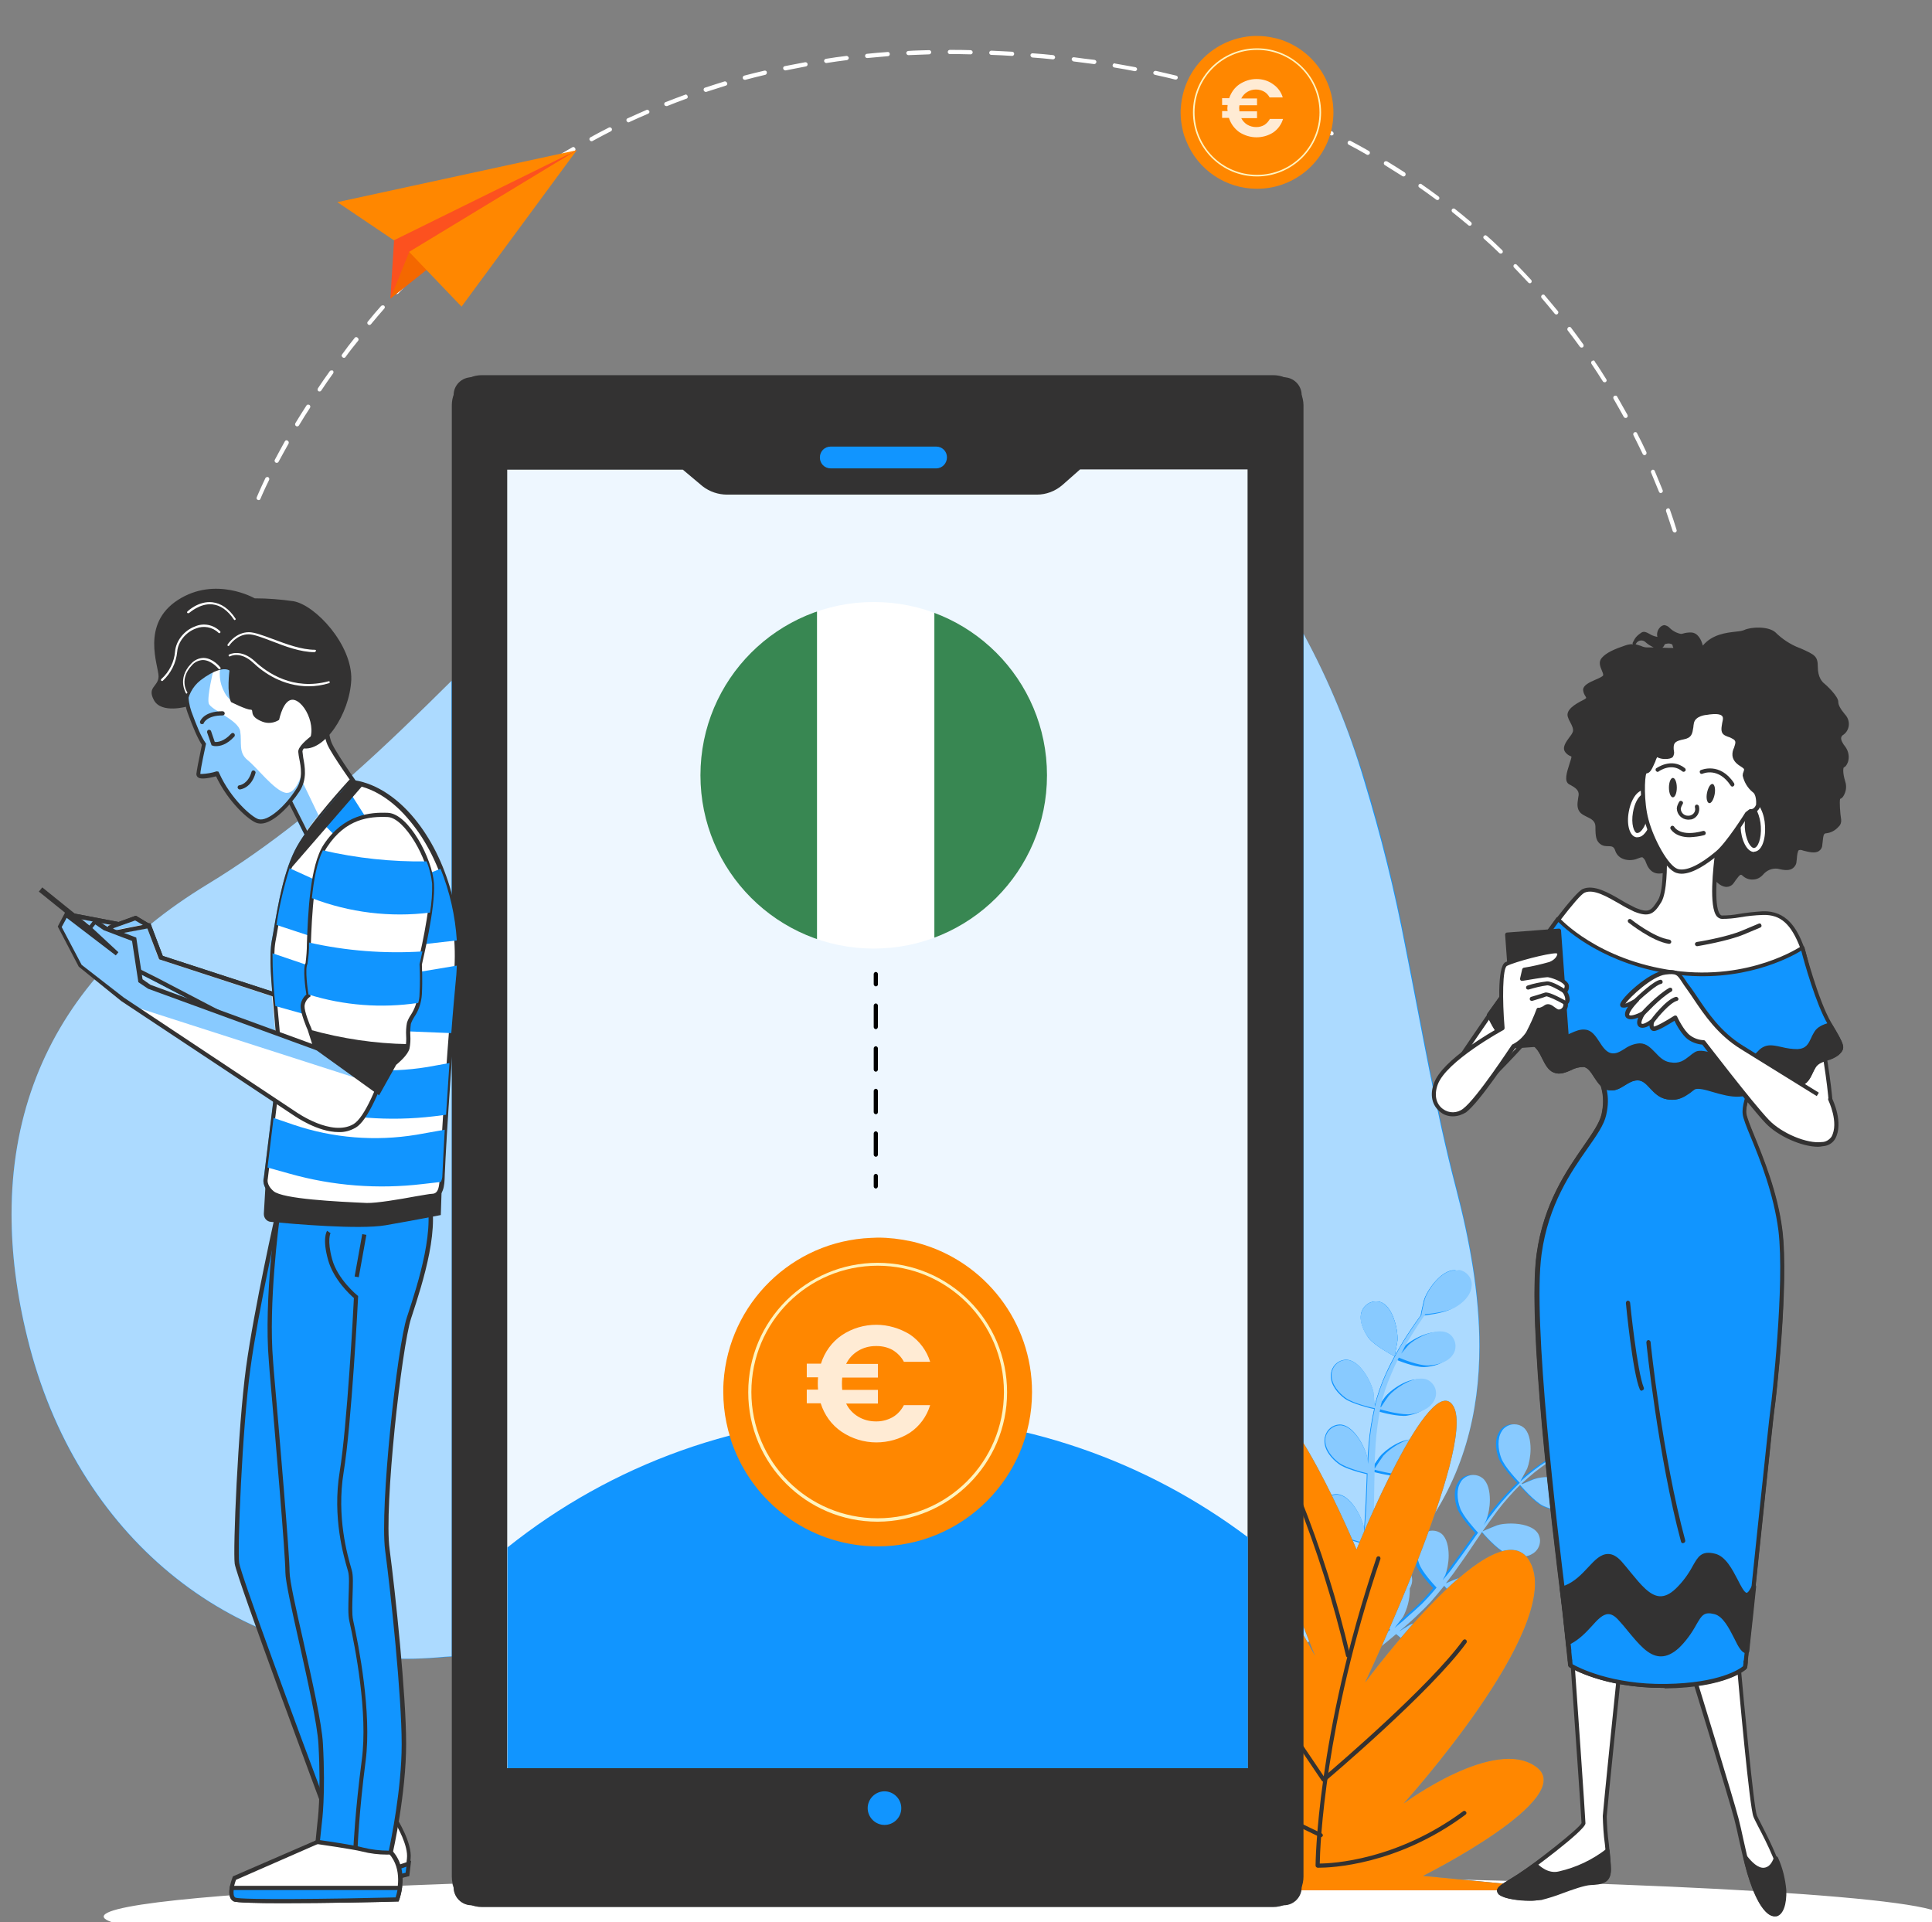 <svg xmlns="http://www.w3.org/2000/svg" xmlns:xlink="http://www.w3.org/1999/xlink" id="Capa_1" x="0px" y="0px" width="735.9px" height="732.2px" viewBox="0 0 735.9 732.2" style="enable-background:new 0 0 735.9 732.2;" xml:space="preserve">
<rect x="0" y="0" width="735.9" height="732.2" fill="#808080" stroke="none"/>
<style type="text/css">
	.st0{fill:#FFFFFF;}
	.st1{fill:#1195FF;}
	.st2{fill:#ACDAFF;}
	.st3{fill:#88CAFF;}
	.st4{fill:#D6EDFF;}
	.st5{fill:#FF8700;}
	.st6{fill:#333232;}
	.st7{clip-path:url(#SVGID_2_);fill:#88CAFF;}
	.st8{clip-path:url(#SVGID_4_);fill:#999898;}
	.st9{clip-path:url(#SVGID_6_);fill:#88CAFF;}
	.st10{clip-path:url(#SVGID_8_);fill:#999898;}
	.st11{clip-path:url(#SVGID_10_);fill:#88CAFF;}
	.st12{clip-path:url(#SVGID_12_);fill:#88CAFF;}
	.st13{clip-path:url(#SVGID_14_);fill:#88CAFF;}
	.st14{clip-path:url(#SVGID_16_);fill:#88CAFF;}
	.st15{fill:#FFF4BF;}
	.st16{fill:#FFEBD4;}
	.st17{fill:#FC511F;}
	.st18{fill:#F46800;}
	.st19{fill:#388752;}
	.st20{fill:none;}
	.st21{fill:#EEF7FF;}
</style>
<g>
	<path class="st0" d="M635.4,193.6c-0.1,0-0.2,0-0.3,0.1c-0.4,0.1-0.6,0.6-0.5,1c0.9,2.6,1.7,5.1,2.5,7.5c0.1,0.3,0.4,0.6,0.8,0.6   l0.2,0c0.4-0.1,0.7-0.6,0.5-1c-0.7-2.4-1.6-5-2.5-7.6l0,0C636,193.8,635.7,193.6,635.4,193.6 M101.8,181.7c-0.3,0-0.6,0.2-0.7,0.4   c-2.2,4.6-3.3,7.3-3.3,7.3c-0.2,0.4,0,0.9,0.4,1c0.1,0,0.2,0.1,0.3,0.1h0c0.3,0,0.6-0.2,0.7-0.5c0,0,1.1-2.7,3.3-7.2   c0.2-0.4,0-0.9-0.4-1.1C102,181.7,101.9,181.7,101.8,181.7 M629.6,178.9c-0.1,0-0.2,0-0.3,0.1c-0.4,0.2-0.6,0.6-0.4,1   c1,2.4,2,4.9,3,7.3c0.1,0.3,0.4,0.5,0.7,0.5l0,0l0,0c0.1,0,0.2,0,0.3-0.1c0.4-0.2,0.6-0.6,0.4-1c-1-2.4-2-4.9-3-7.3   C630.2,179.1,629.9,178.9,629.6,178.9 M626.4,173.3L626.4,173.3L626.4,173.3 M109.2,167.7c-0.3,0-0.5,0.1-0.7,0.4   c-1.3,2.4-2.6,4.7-3.8,7c-0.1,0.1-0.1,0.2-0.1,0.4c0,0.4,0.3,0.8,0.8,0.8l0,0l0,0c0.3,0,0.6-0.2,0.7-0.4c1.2-2.2,2.5-4.6,3.8-6.9   c0.2-0.4,0.1-0.9-0.3-1.1C109.4,167.7,109.3,167.7,109.2,167.7 M622.9,164.6c-0.1,0-0.3,0-0.4,0.1c-0.4,0.2-0.5,0.7-0.3,1.1   c1.2,2.3,2.3,4.7,3.5,7.1c0.1,0.3,0.4,0.4,0.7,0.5c0.1,0,0.2,0,0.3-0.1c0.4-0.2,0.6-0.7,0.4-1.1c-1.1-2.4-2.3-4.8-3.5-7.1l0,0   C623.5,164.7,623.2,164.6,622.9,164.6 M117.4,154.1c-0.3,0-0.5,0.1-0.7,0.4c-1.5,2.3-2.9,4.6-4.2,6.7l0,0c-0.2,0.4-0.1,0.9,0.3,1.1   c0.1,0.1,0.3,0.1,0.4,0.1l0,0l0,0c0.3,0,0.5-0.1,0.7-0.4c1.3-2.2,2.7-4.4,4.2-6.7l0,0c0.2-0.4,0.1-0.9-0.3-1.1   C117.7,154.2,117.5,154.1,117.4,154.1 M615.3,150.7c-0.1,0-0.3,0-0.4,0.1c-0.4,0.2-0.5,0.7-0.3,1.1c1.3,2.2,2.6,4.6,3.9,6.9   c0.1,0.2,0.4,0.4,0.7,0.4l0,0c0.1,0,0.3,0,0.4-0.1l0,0c0.4-0.2,0.5-0.7,0.3-1.1c-1.3-2.3-2.6-4.6-3.9-6.9l0,0   C615.9,150.8,615.6,150.7,615.3,150.7 M126.2,141.1c-0.2,0-0.5,0.1-0.6,0.3c-1.6,2.2-3.1,4.4-4.5,6.5l0,0c-0.2,0.4-0.2,0.9,0.2,1.1   c0.1,0.1,0.3,0.1,0.4,0.1l0,0l0,0l0,0c0.3,0,0.5-0.1,0.7-0.4c1.4-2.1,2.9-4.3,4.5-6.5c0.2-0.4,0.2-0.8-0.2-1.1   C126.6,141.1,126.4,141.1,126.2,141.1 M606.9,137.3c-0.2,0-0.3,0.1-0.5,0.2c-0.4,0.2-0.4,0.8-0.2,1.1c1.5,2.2,2.9,4.4,4.3,6.6   c0.1,0.2,0.4,0.4,0.7,0.4l0,0h0c0.2,0,0.3,0,0.4-0.1c0.4-0.2,0.5-0.7,0.2-1.1c-1.4-2.2-2.8-4.5-4.3-6.6l0,0   C607.4,137.4,607.2,137.3,606.9,137.3 M135.7,128.4c-0.2,0-0.5,0.1-0.6,0.3c-1.7,2.1-3.3,4.2-4.8,6.3c-0.3,0.3-0.2,0.8,0.2,1.1   c0.1,0.1,0.3,0.2,0.5,0.2l0,0l0,0l0,0c0.2,0,0.5-0.1,0.6-0.3c1.5-2.1,3.1-4.1,4.8-6.2c0.3-0.3,0.2-0.8-0.1-1.1   C136.1,128.5,135.9,128.4,135.7,128.4 M597.8,124.5c-0.2,0-0.3,0.1-0.5,0.2c-0.3,0.3-0.4,0.8-0.2,1.1c1.6,2.1,3.2,4.2,4.7,6.3   c0.2,0.2,0.4,0.3,0.6,0.3l0,0l0,0c0.2,0,0.3-0.1,0.5-0.1c0.3-0.2,0.4-0.8,0.2-1.1c-1.5-2.1-3.1-4.3-4.7-6.4   C598.3,124.6,598,124.5,597.8,124.5 M145.8,116.3c-0.2,0-0.4,0.1-0.6,0.2c-1.8,2-3.5,4-5.1,6c-0.1,0.1-0.2,0.3-0.2,0.5   c0,0.4,0.4,0.8,0.8,0.8l0,0l0,0h0c0.2,0,0.4-0.1,0.6-0.3c1.6-2,3.4-4,5.1-6c0.3-0.3,0.2-0.8-0.1-1.1   C146.2,116.4,146,116.3,145.8,116.3 M587.8,112.2c-0.2,0-0.4,0.1-0.5,0.2c-0.3,0.3-0.4,0.8-0.1,1.1c1.7,2,3.4,4,5,6   c0.2,0.2,0.4,0.3,0.6,0.3l0,0c0.2,0,0.4-0.1,0.5-0.2c0.3-0.3,0.4-0.8,0.1-1.1c-1.7-2-3.4-4.1-5.1-6.1   C588.3,112.3,588.1,112.2,587.8,112.2 M156.5,104.7c-0.2,0-0.4,0.1-0.6,0.2c-1.9,1.9-3.7,3.8-5.4,5.8c-0.1,0.2-0.2,0.3-0.2,0.5   c0,0.4,0.4,0.8,0.8,0.8l0,0l0,0c0.2,0,0.4-0.1,0.6-0.2c1.8-1.9,3.6-3.8,5.4-5.7c0.3-0.3,0.3-0.8,0-1.1   C156.9,104.8,156.7,104.7,156.5,104.7 M577.2,100.6c-0.2,0-0.4,0.1-0.5,0.2c-0.3,0.3-0.3,0.8,0,1.1c1.8,1.8,3.6,3.8,5.4,5.7   c0.2,0.2,0.4,0.3,0.6,0.3c0.2,0,0.4-0.1,0.5-0.2c0.3-0.3,0.3-0.8,0-1.1c-1.8-1.9-3.6-3.9-5.5-5.8   C577.6,100.7,577.4,100.6,577.2,100.6 M167.8,93.6c-0.2,0-0.4,0.1-0.5,0.2c-2,1.8-3.9,3.6-5.7,5.5l0,0c-0.3,0.3-0.3,0.8,0,1.1   c0.1,0.2,0.4,0.2,0.6,0.2h0l0,0c0.2,0,0.4-0.1,0.6-0.2c1.9-1.8,3.8-3.6,5.7-5.4c0.3-0.3,0.3-0.8,0-1.1   C168.2,93.7,168,93.6,167.8,93.6 M565.8,89.6c-0.2,0-0.4,0.1-0.6,0.3c-0.3,0.3-0.3,0.8,0.1,1.1c1.9,1.7,3.9,3.5,5.8,5.4   c0.2,0.1,0.3,0.2,0.5,0.2l0,0l0,0l0,0c0.2,0,0.4-0.1,0.6-0.2c0.3-0.3,0.3-0.8,0-1.1c-1.9-1.8-3.8-3.7-5.8-5.4   C566.1,89.7,566,89.6,565.8,89.6 M179.6,83.2c-0.2,0-0.3,0.1-0.5,0.2c-2,1.7-4,3.4-6,5.2c-0.2,0.2-0.3,0.4-0.3,0.6   c0,0.4,0.4,0.8,0.8,0.8l0,0c0.2,0,0.4-0.1,0.5-0.2c2-1.7,4-3.5,6-5.1c0.3-0.3,0.4-0.7,0.1-1.1C180.1,83.3,179.9,83.2,179.6,83.2    M553.7,79.4c-0.2,0-0.5,0.1-0.6,0.3c-0.3,0.3-0.2,0.8,0.1,1.1c2,1.6,4.1,3.3,6.1,5c0.1,0.1,0.3,0.2,0.5,0.2c0.2,0,0.5-0.1,0.6-0.3   c0.3-0.3,0.2-0.8-0.1-1.1c-2-1.7-4.1-3.4-6.1-5C554.1,79.5,553.9,79.4,553.7,79.4 M192.1,73.4c-0.2,0-0.3,0.1-0.5,0.2   c-2.1,1.6-4.2,3.2-6.3,4.8c-0.2,0.2-0.3,0.4-0.3,0.6c0,0.4,0.4,0.8,0.8,0.8l0,0c0.2,0,0.4-0.1,0.5-0.2c2.1-1.6,4.2-3.2,6.2-4.8   c0.4-0.3,0.4-0.8,0.2-1.1C192.5,73.5,192.3,73.4,192.1,73.4 M541.1,70c-0.2,0-0.5,0.1-0.7,0.3c-0.2,0.4-0.2,0.9,0.2,1.1   c2.1,1.5,4.3,3,6.4,4.6c0.1,0.1,0.3,0.2,0.5,0.2l0,0l0,0c0.2,0,0.5-0.1,0.6-0.3c0.3-0.3,0.2-0.8-0.2-1.1c-2.1-1.6-4.3-3.1-6.4-4.6   C541.4,70,541.2,70,541.1,70 M205,64.4c-0.1,0-0.3,0-0.4,0.1c-2.2,1.4-4.4,2.9-6.5,4.4c-0.2,0.2-0.3,0.4-0.3,0.7   c0,0.4,0.4,0.8,0.8,0.8l0,0l0,0l0,0c0.2,0,0.3-0.1,0.4-0.1c2.2-1.5,4.4-3,6.5-4.4c0.4-0.2,0.5-0.7,0.2-1.1   C205.5,64.5,205.2,64.4,205,64.4 M527.9,61.4c-0.3,0-0.5,0.1-0.7,0.4c-0.2,0.4-0.1,0.9,0.3,1.1c2.2,1.4,4.5,2.8,6.7,4.2   c0.1,0.1,0.3,0.1,0.4,0.1h0c0.3,0,0.5-0.1,0.7-0.4c0.2-0.4,0.1-0.8-0.2-1.1c-2.2-1.4-4.4-2.8-6.7-4.2   C528.1,61.4,528,61.4,527.9,61.4 M218.4,56c-0.1,0-0.3,0-0.4,0.1c-2.3,1.3-4.6,2.7-6.8,4.1c-0.2,0.1-0.4,0.4-0.4,0.7   c0,0.4,0.4,0.8,0.8,0.8l0,0l0,0l0,0c0.1,0,0.3,0,0.4-0.1c2.2-1.4,4.5-2.7,6.8-4c0.4-0.2,0.5-0.7,0.3-1.1   C218.9,56.2,218.7,56,218.4,56 M225.3,53.8L225.3,53.8L225.3,53.8L225.3,53.8 M514.1,53.6c-0.3,0-0.6,0.2-0.7,0.4   c-0.2,0.4-0.1,0.9,0.3,1.1c2.3,1.2,4.7,2.5,6.9,3.8c0.1,0.1,0.2,0.1,0.4,0.1l0,0v0c0.3,0,0.5-0.2,0.7-0.4c0.2-0.4,0.1-0.9-0.3-1.1   c-2.3-1.3-4.6-2.6-6.9-3.8C514.4,53.6,514.3,53.6,514.1,53.6 M507,49.9c-0.1,0.5-0.3,1-0.4,1.5l0.2,0.1c0.1,0,0.2,0.1,0.4,0.1l0,0   c0.3,0,0.6-0.2,0.7-0.4c0.2-0.4,0-0.9-0.4-1.1C507.3,50,507.2,49.9,507,49.9 M232.3,48.5c-0.1,0-0.2,0-0.4,0.1   c-2.3,1.2-4.7,2.4-7,3.7c-0.2,0.1-0.4,0.4-0.4,0.7c0,0.4,0.4,0.8,0.8,0.8c0.1,0,0.3,0,0.4-0.1c2.3-1.3,4.7-2.5,7-3.7l0,0   c0.4-0.2,0.5-0.7,0.3-1.1C232.8,48.7,232.6,48.5,232.3,48.5 M246.5,41.8c-0.1,0-0.2,0-0.3,0.1c-2.4,1-4.9,2.2-7.2,3.2   c-0.3,0.1-0.4,0.4-0.4,0.7c0,0.4,0.4,0.8,0.8,0.8l0,0h0c0.1,0,0.2,0,0.3-0.1c2.4-1.1,4.8-2.2,7.2-3.2c0.4-0.2,0.6-0.6,0.4-1   C247.1,42,246.8,41.8,246.5,41.8 M261.2,36c-0.1,0-0.2,0-0.3,0.1c-2.4,0.9-4.9,1.8-7.4,2.8c-0.3,0.1-0.5,0.4-0.5,0.7   c0,0.4,0.3,0.8,0.8,0.8c0.1,0,0.2,0,0.3,0c2.4-1,4.9-1.9,7.3-2.8l0.1,0c0.4-0.2,0.6-0.6,0.4-1C261.8,36.2,261.5,36,261.2,36    M276.2,31l-0.2,0c-2.5,0.8-5.1,1.6-7.5,2.4c-0.3,0.1-0.5,0.4-0.5,0.8c0,0.4,0.4,0.8,0.8,0.8l0,0l0.2,0c2.5-0.8,5-1.6,7.5-2.4   c0.4-0.1,0.6-0.5,0.5-1C276.8,31.3,276.5,31,276.2,31 M440.1,27c-0.4,0-0.7,0.3-0.8,0.6c-0.1,0.4,0.2,0.8,0.6,0.9   c2.6,0.6,5.1,1.1,7.7,1.8l0.2,0l0,0l0,0c0.4,0,0.7-0.2,0.8-0.6c0.1-0.4-0.2-0.9-0.6-0.9c-2.5-0.6-5.1-1.2-7.7-1.8l0,0H440.1    M291.4,26.9l-0.2,0c-2.5,0.6-5.1,1.2-7.7,1.9c-0.3,0.1-0.6,0.4-0.6,0.8c0,0.4,0.3,0.8,0.8,0.8l0,0l0.2,0c2.5-0.7,5.1-1.3,7.6-1.9   c0.4-0.1,0.6-0.5,0.6-0.9C292.1,27.2,291.8,26.9,291.4,26.9 M424.6,24.1c-0.4,0-0.7,0.3-0.8,0.7c-0.1,0.4,0.2,0.8,0.6,0.9   c2.6,0.4,5.2,0.9,7.8,1.4l0.1,0l0,0c0.4,0,0.7-0.3,0.8-0.6c0.1-0.4-0.2-0.8-0.6-0.9c-2.6-0.5-5.2-0.9-7.8-1.4L424.6,24.1    M306.8,23.7l-0.1,0c-2.6,0.5-5.2,1-7.8,1.5c-0.4,0.1-0.6,0.4-0.6,0.8c0,0.4,0.4,0.8,0.8,0.8l0,0l0.2,0c2.5-0.5,5.1-1,7.7-1.5   c0.4-0.1,0.7-0.5,0.6-0.9C307.6,24,307.2,23.7,306.8,23.7 M409,21.8c-0.4,0-0.8,0.3-0.8,0.7c0,0.4,0.3,0.8,0.7,0.9   c2.6,0.3,5.2,0.7,7.8,1l0.1,0l0,0h0c0.4,0,0.7-0.3,0.8-0.7c0.1-0.4-0.2-0.8-0.7-0.9C414.4,22.5,411.7,22.2,409,21.8L409,21.8   L409,21.8 M322.5,21.3l-0.1,0c-2.6,0.3-5.3,0.7-7.8,1.1c-0.4,0.1-0.7,0.4-0.7,0.8c0,0.4,0.4,0.8,0.8,0.8l0,0l0.1,0   c2.6-0.4,5.2-0.8,7.8-1.1c0.4-0.1,0.7-0.4,0.7-0.9v0C323.2,21.6,322.8,21.3,322.5,21.3 M393.3,20.3c-0.4,0-0.8,0.3-0.8,0.7   c0,0.4,0.3,0.8,0.7,0.9c2.6,0.2,5.2,0.4,7.8,0.7h0.1l0,0c0.4,0,0.7-0.3,0.8-0.7c0-0.4-0.3-0.8-0.7-0.9   C398.7,20.7,396,20.5,393.3,20.3L393.3,20.3L393.3,20.3 M338.2,19.8L338.2,19.8c-2.7,0.2-5.4,0.4-8,0.7c-0.4,0-0.7,0.4-0.7,0.8   c0,0.4,0.3,0.8,0.8,0.8l0,0h0.1c2.6-0.2,5.2-0.5,7.8-0.7c0.4,0,0.8-0.4,0.7-0.9v0C338.9,20.1,338.6,19.8,338.2,19.8 M377.6,19.3   c-0.4,0-0.8,0.3-0.8,0.8l0,0c0,0.4,0.3,0.8,0.8,0.8c2.6,0.1,5.3,0.2,7.9,0.4h0l0,0l0,0c0.4,0,0.8-0.3,0.8-0.8   c0-0.4-0.3-0.8-0.8-0.8C382.9,19.6,380.3,19.4,377.6,19.3 M353.9,19.1c-2.7,0.1-5.3,0.1-7.9,0.3c-0.4,0-0.8,0.4-0.8,0.8   c0,0.4,0.4,0.8,0.8,0.8h0c2.6-0.1,5.2-0.2,7.9-0.3c0.4,0,0.8-0.4,0.8-0.8C354.7,19.4,354.3,19.1,353.9,19.1 M361.8,19   c-0.4,0-0.8,0.3-0.8,0.8s0.4,0.8,0.8,0.8c2.6,0,5.3,0,7.9,0.1h0h0c0.4,0,0.8-0.3,0.8-0.8c0-0.4-0.4-0.8-0.8-0.8   C367.1,19,364.5,19,361.8,19"></path>
	<path class="st0" d="M496.5,714.8v0.1c0,1.5-0.3,2.9-0.8,4.2c-0.1,3.5-3,6.3-6.5,6.5c-1.3,0.5-2.7,0.8-4.2,0.8H183.5   c-1.5,0-2.9-0.3-4.2-0.8c-3.5-0.2-6.3-3-6.5-6.5c-0.2-0.5-0.4-1.1-0.5-1.6c-80.9,2.9-132.8,7.4-132.8,12.5c0,8.8,156.9,16,350.4,16   s350.4-7.1,350.4-16C740.3,722.8,637.9,716.8,496.5,714.8"></path>
	<path class="st1" d="M535.6,360.8c-4.1-21.6-9.4-42.9-15.8-63.9c-19-60.8-57-122.4-121.9-143.1c-47.9-15.4-99.6-4.9-140.1,26.1   c-63.4,48.6-109.5,115-178.9,157.1c-58,35.1-88.2,92-68.5,172.6C30,590,95.3,637,166.5,631.4c59.3-4.7,121.2,0.6,172.5,29.5   c45.8,25.9,126.7,3.7,193.5-66.7c38.9-41,35-93.1,22.2-142C546.9,422.1,541.7,391.3,535.6,360.8"></path>
	<path class="st2" d="M36.5,372.4C16,396.6,4.4,426.6,4.4,462.5c0,14.6,1.9,30.3,6,46.9c18.6,76.2,78,122.4,144.7,122.4   c3.8,0,7.6-0.2,11.5-0.5c1.8-0.2,3.7-0.3,5.5-0.4V401.2c-1.3,17.9-2.5,37.4-2.9,46.6l0,0.2c-0.1,3.4-0.3,8-4.3,8.3   c-0.9,0-3.4,0.5-6.4,1c-6,1.1-14.1,2.5-18.2,2.5c-0.2,0-0.5,0-0.7,0c-16.4-0.8-32.7-1.9-36.4-4.9c-3.5-2.9-2.9-5.7-2.7-6.3   l3.7-29.7l-57.5-38.1L36.5,372.4 M53.2,370.9l0.4,2.5l0,0l3.4,2.3l18.7,6.9l-16.8-8.8L53.2,370.9 M113.4,312.8   c-10.9,8.6-22.3,16.7-34.5,24.1c-7.7,4.7-14.9,9.7-21.6,15.2l0.1,0.2l0,0l4.5,11.9l41.8,13.6c-0.6-7.6-1-14.7-0.2-19.3l0.6-3.3   c1.9-11.2,4.1-23.9,9-32.7c0.8-1.4,1.8-3,2.9-4.6C115.2,316.5,114.3,314.7,113.4,312.8 M172,259.3c-12.4,12.3-24.9,24.5-38,36.1   c0.5,0.7,0.9,1.4,1.4,2c7.8,1.4,15.6,6.4,22.1,14.4c6.7,8.1,11.6,18.4,14.5,29.5V259.3 M524.1,495.7L524.1,495.7   c0.6,0,1.3,0.1,1.9,0.3c4.5,1.7,6.5,10.2,6.3,14.5c0,0.4-1.1,6.1-1.1,6.1l0,0l0,0c0,0-7.5-3.9-9.8-6.9c-2-2.6-3.7-6.4-2.9-9.6   c0-0.2,0.1-0.4,0.2-0.6C519.6,497.1,521.8,495.7,524.1,495.7 M496.5,241.4v385.4c5.4-4.1,10.9-8.6,16.2-13.3c0.3-1.1,0.7-2.2,1-3.2   c-0.9-0.3-7.9-3.1-10.4-5.7c-2-2.1-4-5.2-4-8.2c0-0.3,0-0.7,0.1-1c0-0.2,0.1-0.4,0.1-0.6c0.6-2.6,3-4.4,5.5-4.4   c0.4,0,0.9,0,1.3,0.1c4.6,1.2,7.6,9.4,7.9,13.7v0.1c0,0.5-0.2,3.6-0.3,5.2c0.4-1.3,0.8-2.6,1.2-4c0.6-2,1.2-4.1,1.7-6.1   c0.2-1.1,0.5-2.2,0.8-3.2c0.3-1.1,0.4-2.2,0.7-3.3c0.3-1.6,0.5-3.3,0.7-5c-2-0.5-8-2-10.5-3.9c-2.6-1.9-5.3-5.1-5.3-8.5v-0.2   c0-0.1,0-0.3,0-0.4c0.2-3,2.7-5.3,5.7-5.3c0.1,0,0.3,0,0.4,0c4.8,0.5,9,8.1,9.9,12.3c0,0.1,0.1,1,0.2,2.1c0.2-1.7,0.3-3.3,0.4-5   c0.3-4.8,0.5-9.6,0.7-14.5c0-1,0.1-2,0.1-3c-1.7-0.4-8.3-2-10.8-4c-2.6-1.9-5.3-5.1-5.3-8.5v-0.2c0-0.2,0-0.3,0-0.4l0,0   c0.2-3,2.7-5.2,5.7-5.2c0.1,0,0.3,0,0.4,0c4.8,0.5,9,8.1,9.9,12.3c0,0.2,0.1,1.2,0.3,2.4c0.1-2.7,0.3-5.3,0.5-7.9   c0.4-4.5,1.1-8.9,2.1-13.3c-0.6-0.1-8.3-1.9-11.2-4c-2.6-1.9-5.3-5.1-5.3-8.5v-0.2c0-0.1,0-0.3,0-0.4c0.2-3,2.7-5.3,5.7-5.3   c0.1,0,0.3,0,0.4,0c4.8,0.5,9,8.1,9.9,12.3c0.1,0.3,0.4,4.2,0.5,5.6v-0.1c1.1-4.3,2.5-8.5,4.3-12.5c1.6-3.6,3.4-7.1,5.5-10.5   c1.8-3.2,3.7-5.9,5.4-8.4c0.9-1.3,1.8-2.5,2.6-3.6h-0.1v0c0-0.4,1.2-5.7,1.3-6c1.4-4,6.5-10.9,11.2-10.9h0.1c0.2,0,0.4,0,0.6,0.1   c2.8,0.5,4.8,2.9,4.8,5.6c0,0.3,0,0.6-0.1,0.9c-0.4,3.4-3.5,6.1-6.3,7.8c-2.9,1.6-9.6,2.4-11.3,2.6c-0.8,1.2-1.7,2.4-2.6,3.8   c-1.6,2.5-3.4,5.3-5.2,8.5c-0.5,0.9-1,1.8-1.4,2.7c1.1-1.3,2.7-3.2,2.8-3.3c2.5-2.3,7.8-5.2,12-5.2c1.2,0,2.2,0.2,3.1,0.7   c0.2,0.1,0.3,0.2,0.5,0.3c1.5,1.1,2.3,2.8,2.3,4.6c0,1.2-0.4,2.4-1.1,3.4c-1.9,2.8-5.8,3.8-9.2,4c-0.1,0-0.2,0-0.4,0   c-3.5,0-9.5-2.4-10.9-3c-1,2-2,4.1-2.9,6.3c-1.7,4-3.1,8.2-4.1,12.5l0.2,0.1c0.9-1.4,2.8-4.2,3-4.4c2.3-2.8,7.9-6.5,12.3-6.5   c0.8,0,1.6,0.1,2.3,0.4c0.2,0.1,0.4,0.2,0.6,0.3l0,0c1.8,1.1,2.8,2.9,2.8,4.9c0,1-0.2,2-0.8,2.9c-1.6,3-5.5,4.5-8.7,5   c-0.4,0.1-0.8,0.1-1.3,0.1c-4,0-10.2-1.8-10.5-1.9c-0.8,4.3-1.4,8.6-1.7,12.9c-0.2,3.2-0.4,6.5-0.4,9.7c0.6-1,3.1-4.7,3.3-4.9   c2.3-2.8,7.9-6.5,12.3-6.5c0.8,0,1.6,0.1,2.3,0.4c0.2,0.1,0.3,0.2,0.5,0.3c1.8,1.1,2.8,3,2.8,4.9c0,1-0.2,2-0.8,2.9   c-1.6,3-5.5,4.5-8.7,5c-0.4,0.1-0.8,0.1-1.3,0.1c-3.8,0-9.8-1.7-10.4-1.8l-0.1,4.5c-0.1,4.9-0.1,9.7-0.3,14.5   c-0.1,1.7-0.2,3.4-0.3,4.9c0.9-1.4,2.7-4,2.8-4.2c2.4-2.8,7.9-6.5,12.3-6.5c0.8,0,1.6,0.1,2.3,0.4c0.2,0.1,0.3,0.2,0.5,0.3   c1.8,1.1,2.8,3,2.8,4.9c0,1-0.2,2-0.8,2.9c-1.6,3-5.5,4.5-8.7,5c-0.4,0.1-0.8,0.1-1.3,0.1c-3.4,0-8.4-1.3-10-1.8   c-0.2,2.7-0.5,5.4-0.9,8.1c-0.2,1.1-0.3,2.3-0.6,3.4c-0.2,1.1-0.5,2.2-0.7,3.2c-0.5,2.2-1,4.3-1.6,6.3c-0.3,1-0.6,2-0.8,3   c0.7-1.6,1.9-4.1,2-4.3c2-3.2,7.2-8,11.7-8.4c0.7-0.7,1.3-1.4,2-2.1c2.3-2.4,4.5-4.9,6.5-7.4c0.2-0.3,0.3-0.6,0.5-0.9   c0.1-0.2,0.2-0.3,0.3-0.5l0,0c0.3-0.4,0.7-0.8,1.1-1.1c16.7-22,22.7-46.6,22.7-71.9c0-19.9-3.7-40.3-8.9-60.1   c-7.9-30.2-13.1-61-19.2-91.5c-4.1-21.6-9.4-42.9-15.8-63.9C513.9,278,506.2,259.2,496.5,241.4"></path>
	<path class="st1" d="M595.5,552.5c0,0.1,4-4.2,4.3-4.5c2.6-3.4,5.5-11.6,2.7-15.5c-1.9-2.5-5.5-3-8-1.1c-0.2,0.1-0.3,0.2-0.5,0.4   c-2.6,2.2-3.2,6.3-2.9,9.6C591.4,545.1,595.4,552.5,595.5,552.5L595.5,552.5"></path>
	<path class="st1" d="M632.3,537.8c-4-2.8-12.1,0.2-15.5,2.9c-0.3,0.2-4.5,4.3-4.5,4.3h0.1c-1.3,0.5-2.7,1-4.2,1.6   c-2.8,1.1-5.9,2.4-9.1,4c-3.6,1.7-7,3.6-10.3,5.7c-3.7,2.3-7.2,5-10.5,8l-0.1,0.1c0.7-1.2,2.5-4.7,2.7-5c1.6-4,2.3-12.6-1.5-15.7   c-2.5-1.9-6.1-1.4-8,1.1c-0.1,0.2-0.2,0.3-0.3,0.5c-1.9,2.8-1.4,7-0.3,10c1.2,3.4,6.7,9.1,7.1,9.5c-3.2,3.1-6.3,6.4-9.1,9.9   c-1.6,2-3.2,4.1-4.7,6.3c0.6-1.1,1.1-2,1.1-2.2c1.6-4,2.3-12.6-1.5-15.8c-2.5-1.9-6.1-1.4-8,1.1c-0.1,0.2-0.2,0.3-0.3,0.5   c-1.9,2.8-1.4,7-0.3,10c1.1,3,5.6,8,6.8,9.3c-0.6,0.8-1.2,1.6-1.8,2.5c-2.8,4-5.7,7.9-8.5,11.7c-1,1.3-2.1,2.6-3.2,3.9   c0.5-1,0.9-1.8,1-1.9c1.6-4,2.3-12.6-1.5-15.8c-2.5-1.9-6.1-1.4-8,1.1l0,0c-0.1,0.2-0.2,0.3-0.3,0.5c-1.9,2.8-1.4,7-0.3,10   c1.1,3,5.2,7.5,6.6,9c-1.1,1.3-2.2,2.6-3.3,3.8c-0.8,0.8-1.5,1.6-2.3,2.4l-2.5,2.3c-1.6,1.4-3.2,2.8-4.7,4.2   c-1.1,0.9-2.2,1.8-3.2,2.7c1-1.3,3-4,3.2-4.2c1.8-3.3,2.7-7.1,2.6-10.9c0.2-0.4,0.4-0.7,0.5-1.1c1.2-2.9-0.3-6.2-3.2-7.4l0,0   c-0.2-0.1-0.4-0.1-0.6-0.2c-4.7-1.2-11.2,4.6-13.5,8.2c-0.1,0.2-1.3,2.7-2,4.3c0.3-1,0.6-2,0.8-3c0.5-2,1.1-4.1,1.6-6.3   c0.2-1.1,0.5-2.2,0.7-3.2s0.4-2.3,0.6-3.4c0.4-2.7,0.7-5.3,0.9-8.1c1.8,0.5,8.2,2.2,11.3,1.7c3.2-0.5,7.1-2,8.7-5   c1.6-2.7,0.7-6.2-2.1-7.8c-0.2-0.1-0.3-0.2-0.5-0.3c-4.4-1.8-11.8,2.8-14.6,6.1c-0.2,0.2-1.9,2.8-2.8,4.2c0.1-1.6,0.2-3.3,0.3-4.9   c0.2-4.8,0.2-9.7,0.3-14.6l0.1-4.4c0.7,0.2,8.2,2.3,11.8,1.8c3.2-0.5,7.1-2,8.7-5c1.6-2.7,0.7-6.2-2.1-7.8   c-0.2-0.1-0.3-0.2-0.5-0.3c-4.5-1.9-11.8,2.8-14.5,6.1c-0.2,0.2-2.7,3.9-3.3,4.9c0-3.3,0.2-6.5,0.4-9.7c0.3-4.3,0.9-8.6,1.7-12.9   c0.3,0.1,8.2,2.3,11.8,1.8c3.2-0.5,7.1-2,8.7-5c1.6-2.7,0.7-6.2-2-7.8l0,0c-0.2-0.1-0.4-0.2-0.6-0.3c-4.5-1.9-11.8,2.8-14.5,6.1   c-0.2,0.2-2.1,3-3,4.4l-0.2-0.1c1-4.3,2.3-8.4,4.1-12.5c0.9-2.2,1.9-4.3,2.9-6.3c1.4,0.6,7.9,3.2,11.3,3c3.4-0.2,7.3-1.2,9.2-4   c1.9-2.5,1.3-6.1-1.2-8c-0.2-0.1-0.3-0.2-0.5-0.3c-4.2-2.3-12,1.6-15.1,4.4c-0.2,0.2-1.7,2-2.8,3.3c0.5-0.9,1-1.8,1.4-2.7   c1.8-3.2,3.6-6,5.2-8.5c0.9-1.4,1.8-2.6,2.6-3.8c1.7-0.2,8.5-0.9,11.3-2.6c2.9-1.6,5.9-4.4,6.3-7.8c0.5-3.1-1.6-6-4.7-6.5   c-0.2,0-0.4-0.1-0.6-0.1c-4.8-0.1-10,6.9-11.4,10.9c-0.1,0.4-1.4,6-1.3,6h0.1c-0.8,1.1-1.7,2.3-2.6,3.6c-1.7,2.5-3.5,5.2-5.4,8.4   c-2,3.4-3.8,6.9-5.5,10.5c-1.8,4-3.3,8.2-4.3,12.5v0.1c-0.1-1.4-0.5-5.3-0.5-5.6c-0.9-4.2-5.1-11.8-9.9-12.3   c-3.1-0.2-5.9,2.1-6.1,5.2c0,0.2,0,0.4,0,0.6c0,3.4,2.7,6.6,5.3,8.5c2.9,2.2,10.6,3.9,11.2,4c-1,4.4-1.7,8.8-2.1,13.3   c-0.2,2.6-0.4,5.2-0.5,7.9c-0.1-1.2-0.2-2.3-0.3-2.5c-0.9-4.2-5.1-11.8-9.9-12.3c-3.1-0.2-5.9,2.1-6.1,5.2l0,0c0,0.2,0,0.4,0,0.6   c0,3.4,2.7,6.6,5.3,8.5c2.6,1.9,9.1,3.6,10.8,4c0,1-0.1,2-0.1,3.1c-0.2,4.9-0.3,9.7-0.7,14.5c-0.1,1.7-0.3,3.3-0.4,5   c-0.1-1.1-0.2-2-0.2-2.1c-0.9-4.2-5.1-11.8-9.9-12.3c-3.1-0.2-5.9,2.1-6.1,5.3c0,0.2,0,0.4,0,0.6c0,3.4,2.7,6.6,5.3,8.5   c2.6,1.9,8.5,3.4,10.5,3.9c-0.2,1.7-0.4,3.4-0.7,5c-0.2,1.1-0.4,2.2-0.7,3.3c-0.3,1.1-0.5,2.2-0.8,3.2c-0.5,2.1-1.1,4.2-1.7,6.1   c-0.4,1.4-0.8,2.7-1.2,4c0.1-1.7,0.3-4.9,0.3-5.2c-0.2-4.3-3.3-12.4-7.9-13.7c-3.1-0.7-6.1,1.2-6.8,4.3c0,0.2-0.1,0.4-0.1,0.6   c-0.5,3.4,1.7,6.9,3.9,9.2c2.5,2.5,9.5,5.3,10.4,5.7c-0.7,2.2-1.4,4.3-2.1,6.3c-2.3,6.9-4.6,12.5-6.2,16.4   c-0.1,0.1-0.1,0.3-0.2,0.4l2.9,1.6l0.3-0.8c1.6-4,3.6-9.7,5.9-16.7c0.7-2.2,1.4-4.6,2.1-7c2.4,0.3,4.8,0.4,7.3,0.5   c0.9,3.5,4.9,9.3,5.4,10.1c-1.8,1.4-3.5,2.8-5.2,4.1c-5.8,4.4-10.7,7.9-14.2,10.3l-0.4,0.3l3.2,1.7c3.4-2.4,8-5.8,13.2-10.1   c1.8-1.5,3.7-3.1,5.7-4.7c0.7,0.6,6.5,5.5,9.9,6.5c3.2,0.9,7.3,1.2,10-0.9c2.6-1.8,3.2-5.4,1.4-8c-0.1-0.2-0.2-0.3-0.3-0.4   c-3.3-3.6-11.9-2.4-15.8-0.6c-0.2,0.1-2.6,1.6-4.1,2.5c0.8-0.7,1.6-1.3,2.4-2c1.6-1.4,3.2-2.8,4.8-4.4l2.4-2.3   c0.8-0.8,1.6-1.7,2.4-2.5c1.8-2,3.5-4.1,5.2-6.2c1.2,1.4,5.6,6.3,8.5,7.6c2.9,1.3,7,2.3,10,0.7c2.8-1.4,4-4.8,2.6-7.6l0,0   c-0.1-0.2-0.2-0.4-0.3-0.6c-2.7-4-11.4-4.1-15.5-2.9c-0.2,0-3.2,1.2-4.7,1.9c1-1.3,2-2.6,3-4c2.8-3.9,5.6-7.9,8.3-11.9   c0.8-1.2,1.7-2.5,2.5-3.7c0.4,0.5,5.5,6.4,8.8,7.9c2.9,1.3,7,2.3,10,0.7c2.8-1.4,4-4.8,2.6-7.6c-0.1-0.2-0.2-0.4-0.3-0.5   c-2.7-4-11.4-4.1-15.5-2.9c-0.3,0.1-4.5,1.8-5.5,2.3c1.9-2.7,3.8-5.3,5.7-7.9c2.6-3.4,5.5-6.7,8.6-9.8c0.2,0.2,5.5,6.4,8.9,8   c2.9,1.3,7,2.2,10,0.7c2.8-1.4,4-4.8,2.6-7.6c-0.1-0.2-0.2-0.4-0.3-0.5c-2.7-4-11.4-4.1-15.5-3c-0.3,0-3.4,1.4-4.9,2l-0.2-0.2   c3.2-3,6.6-5.8,10.3-8.2c2-1.4,4-2.5,5.9-3.6c0.9,1.2,4.9,7,7.8,8.7c2.9,1.7,6.7,3,9.9,1.8c3-1.1,4.5-4.4,3.4-7.3l0,0   c-0.1-0.2-0.2-0.4-0.2-0.6c-2.2-4.3-10.9-5.3-15.1-4.6c-0.2,0-2.5,0.7-4.2,1.2c0.9-0.5,1.8-1,2.7-1.4c3.2-1.7,6.3-3,9-4.2   c1.6-0.7,3-1.2,4.3-1.7c1.5,0.8,7.6,3.9,10.9,4.1s7.3-0.4,9.6-3c2.1-2.4,1.9-6-0.5-8.1C632.6,538,632.4,537.9,632.3,537.8"></path>
	<path class="st1" d="M521.4,509.7c2.3,3,9.8,6.9,9.8,6.9s1.1-5.7,1.1-6.1c0.2-4.3-1.8-12.7-6.3-14.5c-3-1-6.2,0.5-7.3,3.5   c-0.1,0.2-0.1,0.4-0.2,0.6C517.7,503.3,519.5,507.1,521.4,509.7"></path>
	<path class="st0" d="M597.9,530.2c-1.2,0-2.4,0.4-3.4,1.2c-0.2,0.1-0.3,0.2-0.5,0.4c-2.6,2.2-3.2,6.3-2.9,9.6   c0.3,3.6,4.1,10.7,4.4,11.1l0,0c-0.3-0.5-4-7.5-4.4-11.1c-0.2-3.3,0.4-7.4,2.9-9.6c0.2-0.1,0.3-0.3,0.5-0.4   C595.5,530.6,596.7,530.2,597.9,530.2L597.9,530.2"></path>
	<path class="st3" d="M597.9,530.2c-1.2,0-2.4,0.4-3.4,1.2c-0.2,0.1-0.3,0.2-0.5,0.4c-2.6,2.2-3.2,6.3-2.9,9.6   c0.3,3.6,4.1,10.7,4.4,11.1l0.1-0.1c0.6-0.6,4-4.1,4.2-4.4c2.6-3.4,5.5-11.6,2.7-15.5C601.3,531,599.6,530.2,597.9,530.2"></path>
	<polyline class="st3" points="595.6,552.4 595.6,552.4 595.4,552.5 595.6,552.4  "></polyline>
	<path class="st3" d="M553.9,483.9c-4.8,0-9.8,6.9-11.2,10.9c-0.1,0.3-1.3,5.6-1.3,6v0h0.1c-0.8,1.1-1.7,2.3-2.6,3.6   c-1.7,2.5-3.5,5.2-5.4,8.4c-2,3.4-3.8,6.9-5.5,10.5c-1.8,4-3.3,8.2-4.3,12.5v0.1c-0.1-1.4-0.5-5.3-0.5-5.6   c-0.9-4.2-5.1-11.8-9.9-12.3c-0.2,0-0.3,0-0.4,0c-3,0-5.4,2.3-5.7,5.3c0,0.1,0,0.3,0,0.4v0.2c0,3.4,2.7,6.6,5.3,8.5   c2.9,2.2,10.6,3.9,11.2,4c-1,4.4-1.7,8.8-2.1,13.3c-0.2,2.6-0.4,5.2-0.5,7.9c-0.1-1.2-0.2-2.3-0.3-2.4c-0.9-4.2-5.1-11.8-9.9-12.3   c-0.1,0-0.3,0-0.4,0c-2.9,0-5.4,2.3-5.7,5.2l0,0c0,0.2,0,0.3,0,0.4v0.2c0,3.4,2.7,6.6,5.3,8.5c2.6,1.9,9.1,3.6,10.8,4   c0,1-0.1,2-0.1,3c-0.2,4.9-0.3,9.7-0.7,14.5c-0.1,1.7-0.3,3.3-0.4,5c-0.1-1.1-0.2-2-0.2-2.1c-0.9-4.2-5.1-11.8-9.9-12.3   c-0.1,0-0.3,0-0.4,0c-3,0-5.5,2.3-5.7,5.3c0,0.1,0,0.3,0,0.4v0.2c0,3.4,2.7,6.6,5.3,8.5c2.6,1.9,8.5,3.4,10.5,3.9   c-0.2,1.7-0.4,3.4-0.7,5c-0.2,1.1-0.4,2.2-0.7,3.3c-0.3,1.1-0.5,2.2-0.8,3.2c-0.5,2.1-1.1,4.2-1.7,6.1c-0.4,1.4-0.8,2.7-1.2,4   c0.1-1.6,0.3-4.7,0.3-5.2v-0.1c-0.2-4.3-3.3-12.4-7.9-13.7c-0.4-0.1-0.9-0.1-1.3-0.1c-2.6,0-5,1.8-5.5,4.4c0,0.2-0.1,0.4-0.1,0.6   c0,0.3-0.1,0.7-0.1,1c0,3.1,2,6.2,4,8.2c2.5,2.5,9.5,5.3,10.4,5.7c-0.7,2.2-1.4,4.3-2,6.3c-2.3,6.9-4.6,12.5-6.2,16.4   c-0.1,0.1-0.1,0.3-0.2,0.4l2.9,1.6l0.3-0.8c1.6-4,3.6-9.7,5.9-16.7c0.7-2.2,1.4-4.6,2.1-7c2.4,0.3,4.8,0.4,7.3,0.5   c0.9,3.5,4.9,9.3,5.4,10.1c-1.8,1.4-3.5,2.8-5.2,4.1c-5.8,4.4-10.7,7.9-14.2,10.3l-0.4,0.3l3.2,1.7c3.4-2.5,8-5.8,13.2-10.1   c1.8-1.4,3.7-3,5.7-4.7c0.7,0.6,6.5,5.5,9.9,6.5c1.4,0.4,3,0.7,4.6,0.7c2,0,3.9-0.4,5.4-1.6c1.6-1.1,2.4-2.9,2.4-4.7   c0-1.1-0.3-2.3-1-3.3c-0.1-0.2-0.2-0.3-0.3-0.5c-1.5-1.7-4.3-2.3-7.1-2.3c-3.2,0-6.6,0.8-8.7,1.7c-0.2,0.1-2.6,1.6-4.1,2.5   c0.8-0.7,1.6-1.3,2.4-2c1.6-1.4,3.2-2.8,4.8-4.4l2.4-2.3c0.8-0.8,1.6-1.7,2.4-2.5c1.8-2,3.5-4.1,5.2-6.2c1.2,1.4,5.6,6.3,8.5,7.6   c1.8,0.8,4.1,1.5,6.3,1.5c1.3,0,2.6-0.2,3.7-0.8c2-1,3.2-3,3.2-5.1c0-0.8-0.2-1.7-0.6-2.5l0,0c-0.1-0.2-0.2-0.4-0.3-0.6   c-1.8-2.6-6.2-3.6-10.1-3.6c-2,0-4,0.2-5.4,0.7c-0.2,0-3.2,1.2-4.7,1.9c1-1.3,2-2.6,3-3.9c2.8-3.9,5.6-7.9,8.3-12   c0.8-1.2,1.7-2.4,2.5-3.7c0.4,0.5,5.5,6.4,8.8,7.9c1.8,0.8,4.1,1.5,6.3,1.5c1.3,0,2.6-0.2,3.8-0.9c2-1,3.2-3,3.2-5.1   c0-0.8-0.2-1.7-0.6-2.5c-0.1-0.2-0.2-0.4-0.3-0.5c-1.8-2.6-6.2-3.6-10.1-3.6c-2,0-4,0.2-5.4,0.7c-0.3,0.1-4.5,1.8-5.5,2.3   c1.9-2.7,3.8-5.3,5.7-7.9c2.6-3.4,5.5-6.7,8.6-9.8c0.2,0.2,5.5,6.4,8.9,8c1.8,0.8,4.1,1.5,6.2,1.5c1.3,0,2.6-0.2,3.8-0.8   c2-1,3.2-3,3.2-5.1c0-0.8-0.2-1.7-0.6-2.5c-0.1-0.2-0.2-0.4-0.3-0.5c-1.8-2.6-6.2-3.6-10.2-3.6c-2,0-3.9,0.2-5.3,0.7   c-0.3,0-3.4,1.4-4.9,2l-0.2-0.2c3.2-3,6.6-5.8,10.3-8.2c2-1.4,4-2.5,5.9-3.6c0.9,1.2,4.9,7,7.8,8.7c2.1,1.2,4.6,2.3,7.1,2.3   c1,0,1.9-0.2,2.8-0.5c2.3-0.8,3.8-3,3.8-5.4c0-0.7-0.1-1.3-0.3-2l0,0c-0.1-0.2-0.2-0.4-0.2-0.6c-1.8-3.5-7.9-4.8-12.3-4.8   c-1,0-2,0.1-2.8,0.2c-0.2,0-2.5,0.7-4.2,1.2c0.9-0.5,1.8-1,2.7-1.4c3.2-1.7,6.3-3,9-4.2c1.6-0.7,3-1.2,4.3-1.7   c1.5,0.8,7.6,3.9,10.9,4.1c0.4,0,0.8,0,1.2,0c3,0,6.4-0.7,8.4-3c1-1.1,1.4-2.4,1.4-3.8c0-1.6-0.7-3.2-1.9-4.3   c-0.1-0.1-0.2-0.2-0.4-0.3c-1.1-0.8-2.5-1.1-4.1-1.1c-4,0-8.9,2.1-11.4,4c-0.3,0.2-4.5,4.2-4.5,4.3l0,0h0.1c-1.3,0.5-2.7,1-4.2,1.6   c-2.8,1.1-5.9,2.4-9.1,4c-1.2,0.6-2.4,1.2-3.6,1.8l-0.1,0.1c-2.2,1.2-4.5,2.5-6.6,3.8c-3.7,2.3-7.2,5-10.5,8l-0.1,0.1   c0.7-1.2,2.5-4.7,2.7-5c0.7-1.8,1.3-4.7,1.3-7.5c0-3.3-0.7-6.6-2.7-8.2c-1-0.8-2.2-1.2-3.5-1.2c-1.7,0-3.4,0.8-4.5,2.2   c-0.1,0.2-0.2,0.3-0.3,0.5c-0.9,1.4-1.2,3-1.2,4.8c0,1.8,0.4,3.7,1,5.3c1.2,3.4,6.7,9.1,7.1,9.5c-3.2,3.1-6.3,6.4-9.1,9.9   c-1.6,2-3.2,4.1-4.7,6.3c0.6-1.1,1.1-2,1.1-2.2c0.7-1.8,1.3-4.7,1.3-7.5c0-3.3-0.7-6.6-2.8-8.3c-1-0.8-2.2-1.2-3.5-1.2   c-1.7,0-3.4,0.8-4.5,2.2c-0.1,0.2-0.2,0.3-0.3,0.5c-0.9,1.4-1.2,3-1.2,4.7c0,1.8,0.4,3.7,1,5.3c1.1,3,5.6,8,6.8,9.3   c-0.6,0.8-1.2,1.6-1.8,2.5c-2.8,3.9-5.7,7.9-8.5,11.7c-1,1.3-2.1,2.6-3.2,3.9c0.5-0.9,0.9-1.8,1-1.9c0.7-1.8,1.3-4.7,1.3-7.5   c0-3.3-0.7-6.6-2.7-8.3c-1-0.8-2.2-1.2-3.5-1.2c-1.2,0-2.4,0.4-3.4,1.1c-0.4,0.3-0.8,0.7-1.1,1.1l0,0c-0.1,0.2-0.2,0.3-0.3,0.5   c-0.2,0.3-0.4,0.6-0.5,0.9c-0.5,1.2-0.7,2.5-0.7,3.8c0,1.8,0.4,3.7,1,5.3c1.1,3,5.2,7.5,6.6,9c-1.1,1.3-2.2,2.6-3.3,3.8   c-0.8,0.8-1.5,1.6-2.3,2.4l-2.5,2.3c-1.6,1.4-3.2,2.8-4.7,4.2c-1.1,0.9-2.2,1.8-3.2,2.7c1-1.3,3-4,3.2-4.2   c1.7-3.2,2.6-6.8,2.6-10.4c0-0.2,0-0.3,0-0.5c0.2-0.4,0.4-0.7,0.5-1.1c0.3-0.7,0.4-1.4,0.4-2.1c0-2.3-1.4-4.4-3.6-5.3l0,0   c-0.2-0.1-0.4-0.1-0.6-0.2c-0.4-0.1-0.9-0.2-1.3-0.2c-4.5,0-10.1,5.1-12.2,8.4c-0.1,0.2-1.3,2.7-2,4.3c0.3-1,0.6-2,0.8-3   c0.5-2,1.1-4.1,1.6-6.3c0.2-1.1,0.5-2.2,0.7-3.2s0.4-2.3,0.6-3.4c0.4-2.7,0.7-5.3,0.9-8.1c1.6,0.4,6.6,1.8,10,1.8   c0.5,0,0.9,0,1.3-0.1c3.2-0.5,7.1-2,8.7-5c0.5-0.9,0.8-1.9,0.8-2.9c0-2-1-3.9-2.8-4.9c-0.2-0.1-0.3-0.2-0.5-0.3   c-0.7-0.3-1.5-0.4-2.3-0.4c-4.3,0-9.9,3.8-12.3,6.5c-0.2,0.2-1.9,2.8-2.8,4.2c0.1-1.6,0.2-3.3,0.3-4.9c0.2-4.8,0.2-9.7,0.3-14.5   l0.1-4.5c0.6,0.2,6.6,1.8,10.4,1.8c0.5,0,0.9,0,1.3-0.1c3.2-0.5,7.1-2,8.7-5c0.5-0.9,0.8-1.9,0.8-2.9c0-2-1-3.9-2.8-4.9   c-0.2-0.1-0.3-0.2-0.5-0.3c-0.7-0.3-1.5-0.4-2.3-0.4c-4.4,0-9.9,3.8-12.3,6.5c-0.2,0.2-2.7,3.9-3.3,4.9c0-3.3,0.2-6.5,0.4-9.7   c0.3-4.3,0.9-8.6,1.7-12.9c0.3,0.1,6.5,1.9,10.5,1.9c0.5,0,0.9,0,1.3-0.1c3.2-0.5,7.1-2,8.7-5c0.5-0.9,0.8-1.9,0.8-2.9   c0-1.9-1-3.8-2.8-4.9l0,0c-0.2-0.1-0.4-0.2-0.6-0.3c-0.7-0.3-1.5-0.4-2.3-0.4c-4.4,0-9.9,3.8-12.3,6.5c-0.2,0.2-2.1,3-3,4.4   l-0.2-0.1c1-4.3,2.3-8.4,4.1-12.5c0.9-2.2,1.9-4.3,2.9-6.3c1.4,0.6,7.4,3,10.9,3c0.1,0,0.2,0,0.4,0c3.4-0.2,7.3-1.2,9.2-4   c0.8-1,1.1-2.2,1.1-3.4c0-1.7-0.8-3.5-2.3-4.6c-0.2-0.1-0.3-0.2-0.5-0.3c-0.9-0.5-2-0.7-3.1-0.7c-4.2,0-9.6,2.9-12,5.2   c-0.2,0.2-1.7,2-2.8,3.3c0.5-0.9,1-1.8,1.4-2.7c1.8-3.2,3.6-6,5.2-8.5c0.9-1.4,1.8-2.6,2.6-3.8c1.7-0.2,8.5-0.9,11.3-2.6   c2.9-1.6,5.9-4.4,6.3-7.8c0-0.3,0.1-0.6,0.1-0.9c0-2.7-2-5.1-4.8-5.6C554.4,484,554.2,484,553.9,483.9L553.9,483.9"></path>
	<path class="st4" d="M524.1,495.7c-2.3,0-4.5,1.5-5.4,3.8c-0.1,0.2-0.1,0.4-0.2,0.6c-0.9,3.3,0.9,7.1,2.9,9.6   c2.3,3,9.8,6.9,9.8,6.9l0,0c-0.1,0-7.5-3.9-9.8-6.9c-2-2.6-3.7-6.4-2.9-9.6c0-0.2,0.1-0.4,0.2-0.6   C519.6,497.1,521.8,495.7,524.1,495.7"></path>
	<path class="st3" d="M524.1,495.7c-2.3,0-4.5,1.5-5.4,3.8c-0.1,0.2-0.1,0.4-0.2,0.6c-0.9,3.3,0.9,7.1,2.9,9.6   c2.3,3,9.7,6.9,9.8,6.9c0-0.1,1.1-5.7,1.1-6.1c0.2-4.3-1.8-12.7-6.3-14.5C525.4,495.8,524.7,495.7,524.1,495.7"></path>
	<path class="st1" d="M516.7,590.2c0,0-26.3-63.6-41.1-60.8c-14.8,2.8,25.3,101.3,25.3,101.3s-46.4-87.5-78-87.5   s11.6,96.7,51.8,128.9c0,0-63.2-68.1-100.1-53.4c-36.9,14.7,73.8,83.8,73.8,83.8s-64.3-20.3-56.9-4.6c7.4,15.7,27.4,18.4,27.4,18.4   l-72.8,3.7h252.9l-56.9-5.5c0,0,59-29.5,43.2-41.4c-15.8-12-50.6,13.8-50.6,13.8s60.1-66.3,48.5-91.2   c-11.6-24.9-63.2,45.1-63.2,45.1s42.2-89.3,33.7-105C545.1,520.2,516.7,590.2,516.7,590.2z"></path>
	<path class="st5" d="M516.7,590.2c0,0-26.3-63.6-41.1-60.8c-14.8,2.8,25.3,101.3,25.3,101.3s-46.4-87.5-78-87.5   s11.6,96.7,51.8,128.9c0,0-63.2-68.1-100.1-53.4c-36.9,14.7,73.8,83.8,73.8,83.8s-64.3-20.3-56.9-4.6c7.4,15.7,27.4,18.4,27.4,18.4   l-72.8,3.7h252.9l-56.9-5.5c0,0,59-29.5,43.2-41.4c-15.8-12-50.6,13.8-50.6,13.8s60.1-66.3,48.5-91.2   c-11.6-24.9-63.2,45.1-63.2,45.1s42.2-89.3,33.7-105C545.1,520.2,516.7,590.2,516.7,590.2z"></path>
	<path class="st6" d="M502.4,711.4c-0.3,0-0.5,0-0.5,0c-0.4,0-0.8-0.4-0.8-0.8c0-0.5,0.3-49.4,23.2-117.3c0.1-0.4,0.6-0.6,1-0.5   s0.6,0.6,0.5,1c-21.3,62.9-23,109.4-23.1,116c4.6,0,29.3-1.2,54.6-19.9c0.3-0.3,0.8-0.2,1.1,0.2c0.3,0.3,0.2,0.8-0.2,1.1l0,0   C532.1,710.6,506.5,711.4,502.4,711.4z"></path>
	<path class="st6" d="M513.5,631.3c-0.4,0-0.7-0.2-0.8-0.6c-4.8-20.4-11.1-40.5-18.9-60c-0.2-0.4,0-0.9,0.4-1c0.4-0.2,0.9,0,1,0.4   l0,0c7.9,19.6,14.2,39.7,19,60.2c0.1,0.4-0.2,0.8-0.6,0.9L513.5,631.3z"></path>
	<path class="st6" d="M504.1,678.6l-0.1,0c-0.2,0-0.4-0.2-0.5-0.3l-59-87.4c-0.2-0.4-0.1-0.9,0.2-1.1c0.4-0.2,0.8-0.1,1.1,0.2   l58.5,86.7c5.3-4.5,40.5-34.7,53-52c0.3-0.3,0.8-0.4,1.1-0.1c0.3,0.2,0.4,0.7,0.2,1.1c-13.6,18.8-53.5,52.5-53.9,52.8   C504.4,678.6,504.2,678.6,504.1,678.6z"></path>
	<path class="st6" d="M503,699.8c-0.1,0-0.2,0-0.3-0.1c-0.6-0.3-62.6-29.7-87.6-46.4c-0.4-0.2-0.5-0.7-0.2-1.1   c0.2-0.4,0.7-0.5,1.1-0.2c25,16.7,86.8,46,87.4,46.3c0.4,0.2,0.6,0.7,0.4,1.1C503.6,699.6,503.3,699.8,503,699.8L503,699.8z"></path>
	<path class="st6" d="M179.6,143.7h309.4c3.7,0,6.8,3,6.8,6.8v568.4c0,3.7-3,6.8-6.8,6.8H179.6c-3.7,0-6.8-3-6.8-6.8V150.4   C172.8,146.7,175.9,143.7,179.6,143.7"></path>
	<path class="st6" d="M485,726.3H183.5c-6.3,0-11.4-5.1-11.4-11.5V154.3c0-6.3,5.1-11.4,11.4-11.4H485c6.3,0,11.4,5.1,11.5,11.4   v560.5C496.5,721.2,491.3,726.3,485,726.3 M183.5,144.5c-5.4,0-9.9,4.4-9.9,9.9v560.5c0,5.4,4.4,9.9,9.9,9.9H485   c5.5,0,9.9-4.4,9.9-9.9V154.3c0-5.4-4.4-9.9-9.9-9.9L183.5,144.5"></path>
	<path class="st1" d="M356.6,178.4h-40.2c-2.3,0-4.1-1.8-4.1-4.1l0,0v-0.1c0-2.3,1.8-4.1,4.1-4.1l0,0h40.2c2.3,0,4.1,1.8,4.1,4.1   C360.7,176.5,358.9,178.4,356.6,178.4L356.6,178.4z"></path>
	<path class="st1" d="M343.3,688.7c0-3.5-2.9-6.4-6.4-6.4s-6.4,2.9-6.4,6.4c0,3.5,2.9,6.4,6.4,6.4S343.3,692.3,343.3,688.7z"></path>
	<path class="st6" d="M647.9,247.7c0,0-0.7-6.2-4.2-6.2c-3.6,0-2.6,1.3-5.8,0c-3.2-1.3-3.6-4.2-5.5-1.9s1,4.2-1.9,3.6   s-3.9-2.6-5.2-1.6c-0.8,0.5-1.4,1.2-2,1.9l-0.7,1.3c0.9-1.5,2.8-2,4.3-1.1c0.2,0.1,0.4,0.3,0.5,0.4c2.9,2.3,5.2,2.9,5.8,1.3   s4.5-1,4.5,0c0.1,0.8,0.5,1.6,1,2.3c0,0-8.8-0.3-11.4-0.3s-4.2-2.3-8.1-1s-7.2,2.6-8.8,4.6s1.3,4.9,0.7,6.5   c-0.7,1.6-7.5,2.9-7.5,5.2c0,2.3,2.9,2.9-0.3,4.6s-6.2,3.6-5.5,5.5c0.7,1.9,2.6,4.2,2,6.2c-0.6,1.9-4.5,5.2-2.9,7.1   c1.6,1.9,2.9,0.7,2.3,3.2s-2.9,7.8-1,8.8s4.2,2.3,3.9,4.9c-0.3,2.6-1,4.5,0.7,6.2s5.8,1.9,5.8,5.8s0.3,5.2,1.9,6.2s4.5-0.6,5.5,2.6   c1,3.2,4.9,3.6,6.8,2.9s3.6-1.9,4.9,1.6s3.2,4.2,5.8,3.6s6.2,0.3,7.5,2.3s4.9,2,6.8,0.6s3.6-4.2,4.9-1.6c1.3,2.6,4.9,5.2,6.5,3.2   s2.9-5.2,4.9-3.2c1.9,1.7,4.8,1.6,6.5-0.3l0,0l0,0c1.5-2,4-3,6.5-2.6c2.6,0.7,5.9,1,6.2-2.3c0.3-3.2,0.3-5.5,2.9-4.9   s6.5,1.9,6.8-1.3c0.3-3.2,0.3-5.2,2.3-5.2s5.2-2.3,4.9-4.2c-0.3-2-1-8.8,0-8.8s2.6-2.6,1.6-5.8s-1-5.8,0-6.2s2.3-3.9,0.3-6.5   s-2.6-4.5-0.7-5.8c2-1.4,2.4-4.1,1-6c-0.1-0.2-0.2-0.3-0.4-0.5c-1.9-2.3-2.9-3.9-2.9-5.5c0-1.6-3.9-5.5-5.2-6.5   c-1.3-1-2.6-3.2-2.6-6.8c0-3.7-0.7-3.9-6.5-6.5c-3.5-1.4-6.8-3.5-9.5-6.2c-2.3-1.9-8.5-1.9-11-0.6   C661.7,241.9,652.4,240.2,647.9,247.7L647.9,247.7z"></path>
	<path class="st6" d="M657.7,337.8c-0.1,0-0.3,0-0.4,0c-2.1-0.2-4.3-2.4-5.3-4.3c-0.2-0.5-0.4-0.6-0.5-0.6c-0.3-0.1-1.1,0.7-1.7,1.2   c-0.5,0.5-1,0.9-1.6,1.3c-2.3,1.5-6.3,1.5-7.9-0.9c-1.1-1.6-4.3-2.5-6.6-2c-3.3,0.8-5.5-0.5-6.8-4.1c-0.2-0.7-0.6-1.3-1.2-1.8   c-0.4-0.2-1.1,0.1-1.9,0.4c-0.3,0.1-0.6,0.2-0.8,0.3c-1.8,0.5-3.7,0.4-5.3-0.4c-1.2-0.6-2.1-1.7-2.5-3c-0.5-1.5-1.3-1.6-2.8-1.6   c-0.8,0-1.7-0.1-2.4-0.5c-2.1-1.3-2.3-3.1-2.3-6.9c0-2.2-1.6-3-3.3-3.8c-0.8-0.4-1.6-0.8-2.3-1.4c-1.6-1.6-1.3-3.6-1-5.6   c0.1-0.4,0.1-0.8,0.2-1.2c0.2-1.9-1.2-2.9-3.5-4.1c-2.2-1.1-1-4.6,0-7.8c0.2-0.7,0.4-1.3,0.6-1.9c0.1-0.3,0.2-0.6,0.1-1   c-0.1,0-0.2-0.1-0.3-0.1c-0.8-0.3-1.4-0.8-1.9-1.4c-1.5-1.8,0.2-4,1.5-5.8c0.5-0.6,1-1.3,1.3-2.1c0.3-1-0.3-2.3-1-3.6   c-0.4-0.7-0.7-1.3-0.9-2c-0.9-2.7,2.7-4.9,5.9-6.5c1-0.5,1.1-0.8,1.1-0.8c-0.1-0.2-0.2-0.4-0.3-0.6c-0.5-0.7-0.8-1.5-0.9-2.4   c0-1.8,2.4-2.9,4.7-3.9c1-0.4,2.7-1.2,2.9-1.6c0.2-0.4-0.2-1.3-0.5-2c-0.6-1.4-1.3-3.2,0-4.7c1.7-2,4.9-3.4,9.1-4.8   c0.9-0.3,1.9-0.5,2.8-0.4c-0.2-0.2-0.2-0.5,0-0.8l0.7-1.3c0.6-0.9,1.4-1.6,2.3-2.2c1.1-0.9,2.2-0.2,3.2,0.3   c0.8,0.5,1.7,0.9,2.7,1.1c0.1,0,0.3,0.1,0.4,0.1c-0.3-1.2,0-2.5,0.8-3.4c0.4-0.6,1.1-1,1.8-1.1c0.8,0.1,1.6,0.5,2.1,1.1   c0.7,0.7,1.6,1.3,2.5,1.7c1.7,0.7,2,0.6,2.6,0.4c1-0.3,1.9-0.4,2.9-0.4c2.8,0,4.1,3,4.6,5c3.6-4.3,8.9-4.9,12.5-5.3   c1.1-0.1,2.1-0.2,3.2-0.6c2.7-1.3,9.2-1.5,11.9,0.8c2.6,2.6,5.8,4.7,9.2,6l0.3,0.1c5.6,2.5,6.7,3,6.7,7.1c0,4.1,1.8,5.8,2.3,6.2   c0.9,0.7,5.5,5,5.5,7.1c0,1.3,0.8,2.7,2.7,5c0.2,0.2,0.3,0.3,0.4,0.5c1.6,2.3,1.1,5.5-1.2,7.1l0,0c-0.4,0.2-0.7,0.6-0.8,1.1   c-0.1,0.8,0.4,2,1.7,3.6c1.1,1.6,1.5,3.7,0.9,5.6c-0.2,0.5-0.7,1.8-1.6,2.1c-0.2,0.2-0.5,1.9,0.5,5.2c0.7,2,0.4,4.1-0.7,5.8   c-0.3,0.5-0.7,0.8-1.2,1c-0.3,1.1,0,5.5,0.4,7.9c0.1,1-0.2,2-1,2.7c-1.2,1.4-2.9,2.3-4.7,2.5c-1,0-1.1,0.8-1.4,3.7l-0.1,0.8   c0,0.9-0.5,1.7-1.2,2.2c-1.5,1.1-4,0.4-6-0.1l-0.6-0.2c-0.3-0.1-0.7-0.1-1.1,0c-0.5,0.4-0.7,1.9-0.8,3.5l-0.1,0.7   c0,1.1-0.6,2.1-1.4,2.7c-1.2,0.9-3,0.9-5.7,0.2c-2.2-0.3-4.3,0.6-5.7,2.3c-1,1.1-2.3,1.8-3.8,1.8c-1.4,0.1-2.8-0.4-3.9-1.4   c-0.2-0.2-0.4-0.4-0.7-0.4c-0.5,0-1.3,1.2-2,2.1c-0.3,0.5-0.7,1-1.1,1.5C659.3,337.5,658.5,337.8,657.7,337.8L657.7,337.8z    M651.5,331.2c0.1,0,0.2,0,0.3,0c0.8,0.2,1.4,0.8,1.6,1.5c0.8,1.7,2.7,3.3,4.1,3.5c0.4,0.1,0.8-0.1,1.1-0.4c0.3-0.4,0.7-0.9,1-1.4   c0.9-1.4,1.8-2.6,3.1-2.8c0.7,0,1.5,0.3,1.9,0.8c1.5,1.4,3.9,1.3,5.3-0.3c1.7-2.2,4.5-3.3,7.2-2.9c2.2,0.6,3.7,0.5,4.5,0   c0.5-0.4,0.8-1,0.8-1.6l0.1-0.6c0.2-2.1,0.4-3.8,1.5-4.6c0.7-0.4,1.6-0.5,2.3-0.3l0.6,0.2c1.6,0.4,3.8,1,4.7,0.3   c0.3-0.3,0.5-0.7,0.5-1.1l0.1-0.7c0.3-2.9,0.5-5.2,3-5.2c1.4-0.2,2.6-0.9,3.5-1.9c0.4-0.4,0.6-0.9,0.6-1.4c0-0.1-1.2-7.9,0-9.3   c0.2-0.2,0.5-0.4,0.8-0.4c0.2-0.2,0.5-0.5,0.6-0.7c0.6-1.3,0.7-2.7,0.2-4.1c-0.9-2.9-1.3-6.5,0.5-7.1c0.4-0.5,0.6-1,0.7-1.6   c0.3-1.3,0-2.6-0.8-3.6c-1.6-2.1-2.2-3.6-1.9-4.9c0.2-0.9,0.7-1.6,1.5-2.1c1.6-1.1,2-3.3,0.8-4.9c-0.1-0.1-0.2-0.3-0.3-0.4   c-1.9-2.2-3.1-4.1-3.1-6c0-1.1-3.3-4.7-4.9-5.9c-0.9-0.7-2.9-2.7-2.9-7.5c0-3-0.1-3.1-5.7-5.6l-0.3-0.1c-3.6-1.4-6.9-3.6-9.7-6.3   c-1.9-1.6-7.7-1.7-10.1-0.5c-1.2,0.4-2.4,0.7-3.7,0.7c-3.9,0.4-9.3,1-12.4,6.1c-0.2,0.3-0.5,0.4-0.8,0.4c-0.3-0.1-0.6-0.4-0.6-0.7   c0-0.1-0.7-5.5-3.4-5.5c-0.8,0-1.7,0.1-2.5,0.4c-1,0.3-1.6,0.4-3.7-0.4c-1.1-0.5-2.1-1.2-3-2c-0.3-0.3-0.8-0.7-1-0.7   c0,0-0.2,0-0.7,0.6c-0.5,0.6-0.7,1.4-0.5,2.1c0.2,0.5,0.1,1.1-0.3,1.5c-0.4,0.4-1.1,0.4-2,0.2c-1.1-0.3-2.2-0.7-3.1-1.3   c-1-0.6-1.2-0.6-1.4-0.4c-0.1,0.1-0.3,0.2-0.4,0.3c0.7,0,1.4,0.2,2,0.6c0.2,0.1,0.5,0.3,0.7,0.5c2.2,1.7,3.6,2.1,4.2,2   c0.2-0.1,0.3-0.2,0.4-0.4c0.5-1.4,2.4-1.7,4-1.4c1.3,0.3,2.1,0.9,2.1,1.7c0.1,0.6,0.4,1.3,0.8,1.8c0.2,0.2,0.2,0.6,0.1,0.8   c-0.1,0.3-0.4,0.4-0.7,0.4c-0.1,0-8.8-0.3-11.3-0.3c-1,0-2-0.3-3-0.7c-1.5-0.8-3.3-0.9-4.9-0.3c-4,1.3-7,2.6-8.4,4.3   c-0.6,0.7-0.3,1.7,0.3,3.1c0.4,1.1,0.9,2.2,0.5,3.2c-0.4,1-1.8,1.6-3.7,2.5c-1.4,0.6-3.7,1.7-3.7,2.4c0,0.6,0.3,1.1,0.6,1.5   c0.5,0.5,0.7,1.2,0.5,1.9c-0.2,0.7-0.8,1.2-1.9,1.8c-4.7,2.4-5.4,3.8-5.1,4.5c0.2,0.6,0.5,1.2,0.8,1.8c0.8,1.5,1.7,3.2,1.1,4.9   c-0.4,0.9-0.9,1.7-1.5,2.5c-1,1.4-2.2,3.1-1.5,3.9c0.4,0.5,0.8,0.8,1.4,1c1.1,0.5,1.5,1.1,1,2.9c-0.1,0.6-0.4,1.2-0.6,2   c-0.6,1.8-1.7,5.4-0.8,5.9c1.5,0.8,4.7,2.3,4.3,5.7c0,0.4-0.1,0.9-0.2,1.3c-0.3,2.1-0.4,3.2,0.6,4.2c0.6,0.5,1.2,0.9,1.9,1.1   c1.8,0.9,4.2,2.1,4.2,5.2c0,4,0.3,4.8,1.6,5.5c0.5,0.2,1.1,0.3,1.7,0.3c1.4,0,3.4,0.1,4.2,2.8c0.3,0.9,0.9,1.7,1.7,2.1   c1.3,0.6,2.7,0.7,4.1,0.3c0.3-0.1,0.5-0.2,0.8-0.3c0.9-0.5,2-0.6,3.1-0.3c1,0.6,1.7,1.5,2,2.7c1.2,3.3,2.8,3.6,4.9,3.1   c3-0.7,6.9,0.5,8.3,2.6c1,1.5,4.1,1.5,5.7,0.4c0.5-0.4,1-0.7,1.4-1.2C649.7,332,650.5,331.2,651.5,331.2L651.5,331.2z M633.2,246.7   c1.6,0.1,3.1,0.1,4.2,0.1c-0.2-0.4-0.3-0.8-0.4-1.3c-0.7-0.4-1.5-0.5-2.2-0.3c-0.2,0-0.7,0.1-0.8,0.4   C633.8,246.1,633.5,246.5,633.2,246.7L633.2,246.7z M623,245.4c0.7,0.2,1.3,0.4,2,0.6c0.8,0.4,1.6,0.6,2.4,0.6c0.6,0,1.5,0,2.5,0   c-1.1-0.5-2.1-1.1-3-1.9c-0.1-0.1-0.3-0.3-0.5-0.4c-1.1-0.7-2.6-0.3-3.2,0.8L623,245.4L623,245.4z M637,245.6L637,245.6L637,245.6   L637,245.6z"></path>
	<path class="st0" d="M668.1,324.5c-1.3,0-2.5-1-3.5-2.9c-1-2-1.5-4.2-1.6-6.5c-0.3-5.5,1.4-9.7,4.1-9.8c1.4-0.1,2.7,0.9,3.6,2.8   c1,2,1.5,4.2,1.6,6.5c0.3,5.5-1.4,9.7-4.1,9.8L668.1,324.5z M667.3,307L667.3,307c-1.5,0.1-2.9,3.6-2.7,8.2c0.1,2,0.6,4,1.4,5.8   c0.7,1.3,1.5,2,2.1,2c1.5-0.1,2.9-3.6,2.6-8.2c-0.1-2-0.6-4-1.4-5.8C668.8,307.7,668,307,667.3,307L667.3,307z"></path>
	<path class="st0" d="M623.7,318.9c-0.2,0-0.3,0-0.5,0c-2.5-0.5-3.7-4.8-2.8-9.7c0.6-3.4,2.1-6.4,3.9-7.6c0.6-0.5,1.4-0.7,2.2-0.5   c2.5,0.5,3.7,4.7,2.8,9.7c-0.6,3.4-2.1,6.4-3.9,7.6C624.9,318.7,624.3,318.9,623.7,318.9z M626,302.5c-0.3,0-0.6,0.1-0.8,0.3   c-1.2,0.8-2.6,3.1-3.2,6.6c-0.8,4.5,0.4,7.7,1.5,7.9c0.3,0,0.7-0.1,1-0.3c1.2-0.8,2.6-3.1,3.2-6.6c0.8-4.5-0.3-7.7-1.5-7.9   L626,302.5L626,302.5z"></path>
	<path class="st0" d="M598.9,631.7c0,0,4.3,60.9,4.3,62.7c0,1.8-18.5,16.1-24.4,20s-9.3,5.2-7,6.7s10.6,2.6,15.2,1.6   s14.7-5.4,18.9-5.7s7-0.5,7-4.9s-1.8-17-1.6-20.4s5.7-56.3,5.7-56.3L598.9,631.7z"></path>
	<path class="st6" d="M582.5,723.9c-4.3,0-9.3-0.8-11.2-2.1c-0.6-0.3-1-1-1.1-1.7c0-1.3,1.6-2.3,4.7-4.2c1-0.6,2.1-1.3,3.4-2.1   c6.5-4.2,23.4-17.5,24.1-19.4c0-1.3-2.8-41.5-4.3-62.6c0-0.4,0.3-0.8,0.7-0.8l0.2,0l18.1,3.7c0.4,0.1,0.7,0.5,0.6,0.9   c-0.1,0.5-5.5,53-5.7,56.3c0.1,3.5,0.3,6.9,0.8,10.4c0.4,3.9,0.8,7.9,0.8,10c0,5.2-3.8,5.5-7.7,5.7c-2.3,0.1-6.9,1.7-10.9,3.2   c-2.6,1-5.2,1.8-7.9,2.5C585.6,723.8,584.1,724,582.5,723.9z M571.8,720.2c0.1,0.1,0.2,0.2,0.4,0.3c2.1,1.4,10.2,2.4,14.7,1.5   c2.6-0.7,5.2-1.5,7.7-2.5c4.3-1.5,8.8-3.1,11.3-3.2c4.3-0.3,6.2-0.5,6.2-4.1c0-2-0.4-6-0.8-9.8c-0.5-3.5-0.7-7.1-0.8-10.7   c0.2-3.2,4.9-49.1,5.6-55.7l-16.4-3.3c0.6,8.3,4.2,60.1,4.2,61.8c0,2.7-21.6,18.6-24.8,20.7c-1.3,0.8-2.4,1.5-3.4,2.1   C573.9,718.4,571.8,719.7,571.8,720.2L571.8,720.2z"></path>
	<path class="st6" d="M605.8,717.1c4.1-0.3,7-0.5,7-4.9c0-1.6-0.2-4.2-0.5-7.1c-5.4,4.2-11.7,7.2-18.3,8.7c-4.4,1-7.9-2.1-9.1-3.4   c-2.4,1.6-4.6,3.2-6.1,4.1c-6,3.9-9.3,5.2-7,6.7s10.6,2.6,15.2,1.6S601.7,717.3,605.8,717.1z"></path>
	<path class="st6" d="M582.5,724c-4.3,0-9.3-0.8-11.2-2.1c-0.6-0.3-1-1-1.1-1.7c0-1.3,1.6-2.3,4.8-4.3c1-0.6,2.1-1.3,3.3-2.1   c0.8-0.5,1.7-1.2,2.8-1.9c1-0.7,2.2-1.5,3.3-2.3c0.3-0.2,0.7-0.2,1,0.1c1.2,1.2,4.4,4.1,8.4,3.1c6.6-1.5,12.7-4.4,18-8.5   c0.3-0.3,0.8-0.2,1.1,0.1c0.1,0.1,0.2,0.3,0.2,0.4c0.3,3.2,0.5,5.7,0.5,7.2c0,5.2-3.8,5.5-7.7,5.7h0c-2.2,0.1-6.8,1.7-10.7,3.1   c-2.6,1-5.3,1.8-8,2.6C585.6,723.9,584,724,582.5,724z M571.7,720.2c0.1,0.1,0.2,0.3,0.4,0.3c2.1,1.4,10.2,2.4,14.7,1.5   c2.7-0.7,5.2-1.5,7.8-2.5c4.3-1.5,8.7-3.1,11.2-3.2c4.3-0.3,6.2-0.6,6.2-4.1c0-1.2-0.2-3.2-0.4-5.7c-5.2,3.8-11.2,6.5-17.5,8   c-4.2,1-7.7-1.5-9.4-3.1c-1,0.7-1.9,1.3-2.8,1.9c-1.1,0.7-2,1.4-2.8,1.9c-1.2,0.8-2.3,1.5-3.3,2.1   C573.9,718.4,571.8,719.7,571.7,720.2L571.7,720.2z"></path>
	<path class="st0" d="M644.6,636.9c0,0,14.5,47,16.8,55.8s4.4,23,9.3,31.6c4.9,8.6,9,4.9,8.8-4.4c-0.3-9.3-9.3-24.6-10.8-28.2   s-6.5-59.4-6.5-59.4S652.4,636.9,644.6,636.9z"></path>
	<path class="st6" d="M675.9,729.9c-1.5,0-3.5-1.1-5.9-5.2c-3.7-6.4-5.8-15.8-7.6-24c-0.6-2.8-1.2-5.5-1.8-7.8   c-2.3-8.7-16.6-55.3-16.8-55.8c-0.1-0.4,0.1-0.9,0.5-1l0.2,0c7.5,0,17.1-4.5,17.2-4.5c0.4-0.2,0.9,0,1,0.4c0,0.1,0.1,0.2,0.1,0.3   c1.4,15.5,5.2,56.3,6.4,59.2c0.3,0.7,1,2,1.8,3.6c3.1,6.1,8.9,17.4,9.1,24.9c0.2,5.5-1.2,9.2-3.6,9.9   C676.5,729.9,676.2,729.9,675.9,729.9z M645.7,637.7c2.1,6.8,14.4,46.9,16.5,54.9c0.6,2.3,1.2,5,1.8,7.8c1.8,8.1,3.8,17.3,7.4,23.5   c1.8,3.1,3.6,4.8,4.9,4.4c1.3-0.4,2.6-3.1,2.4-8.4c-0.2-7.2-5.9-18.3-9-24.2c-0.8-1.6-1.5-2.9-1.8-3.7c-1.5-3.5-5.6-49.3-6.4-58.6   C658.9,634.6,651.9,637.4,645.7,637.7z"></path>
	<path class="st6" d="M672.1,712.1c-2.6,0.3-5.3-2.2-7.2-4.7c1.2,5.9,3.2,11.5,5.9,16.9c4.9,8.5,9,4.9,8.8-4.4   c-0.4-4.2-1.4-8.3-3.2-12.1C675.6,710,674.4,711.9,672.1,712.1z"></path>
	<path class="st6" d="M676,729.9c-1.5,0-3.5-1.1-5.9-5.2c-2.8-5.4-4.8-11.2-6-17.1c-0.1-0.4,0.2-0.8,0.6-0.9   c0.3-0.1,0.6,0.1,0.8,0.3c1.7,2.2,4.2,4.7,6.5,4.4c1.6-0.2,2.8-1.4,3.7-3.9c0.1-0.3,0.4-0.5,0.7-0.5c0.3,0,0.6,0.2,0.8,0.5   c1.8,3.9,2.8,8.1,3.2,12.4c0.2,5.6-1.2,9.3-3.6,10C676.5,729.8,676.3,729.9,676,729.9z M666.3,710.2c1.2,4.7,2.9,9.3,5.2,13.7   c1.8,3.1,3.6,4.7,4.8,4.3c1.3-0.4,2.6-3.1,2.4-8.3c-0.3-3.5-1.1-6.9-2.4-10.1c-0.8,1.7-2.4,2.9-4.2,3.2   C670.3,713.1,668.4,712.2,666.3,710.2z"></path>
	<path class="st0" d="M634.2,324.9c0,0,0.7,14-2,18.2c-2.6,4.2-3.9,5.5-9.5,3.2c-5.6-2.3-14-9.5-19.5-7.1s-46.8,63-50,68.2   s-3.6,12.3,2.6,12.3s45.8-46.8,45.8-46.8s1.6,18.8,4.2,27.9c2.6,9.1,7.2,13.6,4.9,23.7c-2.3,10-20.5,23.7-24.7,52.9   c-4.2,29.2,9.1,128.9,10.1,138c1,9.1,2,18.8,2,18.8s13,8.1,36.3,7.8c23.3-0.3,30.4-7.2,30.4-7.2s10.1-96.4,10.4-98.4   c0.3-2,5.6-47.3,3-68c-2.6-20.8-13-39.5-13.7-44.3s4.9-15.3,5.2-20.1c0.3-4.9,4.5-14,4.5-14s5.8,35.4,9.5,38.6s14,5.5,14-5.9   s-8.1-54.5-11-62.3c-2.9-7.8-6.8-13.3-14.9-13c-8.1,0.3-10.1,1.6-15.6,1.6s-1.6-26.3-1.6-26.3C648.6,327.2,640.8,328,634.2,324.9z"></path>
	<path class="st6" d="M633.1,642.9c-22.4,0-34.8-7.6-35.4-7.9c-0.2-0.1-0.3-0.3-0.4-0.6c0,0-1-9.7-2-18.8c-0.1-1.1-0.4-3.6-0.8-7   c-3.2-26-12.9-105.3-9.2-131.1c2.7-19.2,11.5-31.7,17.8-40.9c3.4-4.9,6.1-8.8,6.9-12.1c1.5-6.9-0.1-11-2.3-16.1   c-1-2.3-1.9-4.7-2.6-7.1c-2.2-7.5-3.6-21.2-4.1-26.2c-7.5,8.8-39.2,45.6-45.2,45.6c-2,0.2-3.9-0.8-4.9-2.6c-1.7-3.1-0.4-7.7,1.6-11   c1.7-2.8,44.3-66,50.4-68.5c4.2-1.8,9.8,1.4,14.7,4.3c1.8,1.1,3.6,2,5.4,2.9c5.1,2.1,6,1,8.5-2.9s1.8-17.6,1.8-17.7   c0-0.3,0.1-0.5,0.3-0.7s0.5-0.2,0.8-0.1c6.4,2.9,13.8,2.2,19.5-1.9c0.3-0.3,0.8-0.2,1.1,0.2c0.1,0.2,0.2,0.4,0.1,0.6   c-0.9,5.9-2.6,21.9,0.1,25c0.2,0.2,0.4,0.4,0.7,0.4c2.2,0,4.4-0.2,6.5-0.6c3-0.5,6-0.8,9-1c9.2-0.3,13.1,6.6,15.7,13.5   c2.8,7.5,11.1,50.8,11.1,62.6c0,5.5-2.4,7.8-4.3,8.6c-3.5,1.6-8.4,0.1-10.9-2.2c-3.3-2.9-7.8-27.8-9.3-36.5   c-1.3,3-3.2,8.1-3.4,11.3c-0.1,2.2-1.3,5.4-2.5,8.8c-1.4,4-3.1,8.6-2.7,11.1c0.2,1.5,1.4,4.5,3,8.4c3.5,8.6,8.9,21.7,10.7,35.9   c2.6,20.8-2.5,65.7-3,68.3c-0.3,1.5-6.9,65-10.4,98.3c0,0.2-0.1,0.4-0.2,0.5c-0.3,0.3-7.5,7.1-30.9,7.4   C634,642.9,633.5,642.9,633.1,642.9z M598.8,633.9c2.2,1.2,14.8,7.8,35.5,7.5c20.5-0.3,28.3-5.7,29.6-6.8   c0.7-7.1,10-96.2,10.4-98.1c0.4-2.5,5.5-47.2,3-67.8c-1.8-14-7-27-10.5-35.5c-1.7-4.1-2.9-7.1-3.1-8.8c-0.4-2.9,1.2-7.5,2.8-11.9   c1.2-3.3,2.3-6.4,2.4-8.4c0.3-5,4.4-13.9,4.6-14.2c0.2-0.4,0.7-0.6,1-0.4c0.2,0.1,0.4,0.3,0.4,0.6c2.3,14.1,6.7,35.9,9.2,38.2   c1.9,1.7,6.2,3.3,9.2,1.9c2.3-1,3.4-3.4,3.4-7.2c0-11.8-8.2-54.6-11-62c-3.5-9.1-7.5-12.7-14.2-12.5c-3,0.1-5.9,0.4-8.8,0.9   c-2.2,0.4-4.5,0.6-6.8,0.6c-0.7,0-1.4-0.4-1.9-0.9c-3.2-3.6-1.4-19-0.7-24.5c-5.6,3.4-12.3,3.9-18.4,1.6c0.1,3.6,0.1,13.7-2.1,17.4   c-2.7,4.4-4.5,6-10.4,3.6c-1.9-0.9-3.8-1.9-5.6-3c-4.6-2.6-9.7-5.7-13.2-4.2c-5.1,2.1-45.5,61.3-49.6,67.9   c-2.1,3.3-2.8,7.3-1.6,9.4c0.7,1.2,2.1,1.9,3.5,1.8c4.2,0,30-28.5,45.2-46.5c0.3-0.3,0.8-0.4,1.1-0.1c0.2,0.1,0.3,0.3,0.3,0.5   c0,0.2,1.6,18.9,4.2,27.8c0.7,2.4,1.6,4.7,2.5,7c2.2,5.2,4,9.7,2.3,17.1c-0.8,3.7-3.6,7.6-7.1,12.7c-6.3,9-14.9,21.4-17.6,40.2   c-3.6,25.6,6,104.7,9.2,130.7c0.4,3.5,0.7,6,0.8,7.1C597.8,623.4,598.6,632,598.8,633.9z"></path>
	<path class="st1" d="M664.8,635c0,0,10.1-96.4,10.4-98.4c0.3-2,5.6-47.3,3-68c-2.6-20.8-13-39.5-13.7-44.3   c-0.6-4.4,3.9-13.4,5-18.6c-35.6,6.5-54.7,0.5-63.2-4c2.6,8.6,6.8,13.2,4.6,22.9c-2.3,10.1-20.5,23.7-24.7,52.9s9.1,128.9,10.1,138   c1,9.1,2,18.8,2,18.8s13,8.1,36.3,7.8C657.9,641.8,664.8,635,664.8,635z"></path>
	<path class="st6" d="M633.2,642.9c-22.4,0-34.8-7.6-35.4-7.9c-0.2-0.1-0.3-0.3-0.4-0.6c0,0-1-9.7-2-18.8c-0.1-1.1-0.4-3.5-0.8-7   c-3.2-26.1-12.9-105.4-9.2-131.2c2.7-19.2,11.4-31.7,17.8-40.8c3.4-4.9,6.1-8.8,6.9-12.2c1.5-6.8-0.1-10.9-2.2-16.1   c-0.8-2-1.7-4-2.4-6.4c-0.1-0.4,0.1-0.9,0.5-1c0.2-0.1,0.4,0,0.6,0.1c8.1,4.2,27,10.4,62.6,3.9c0.3,0,0.5,0,0.7,0.2   c0.2,0.2,0.3,0.5,0.2,0.7c-0.6,2.4-1.3,4.8-2.2,7.1c-1.4,4-3.1,8.6-2.7,11.2c0.2,1.5,1.4,4.5,3,8.4c3.5,8.6,8.9,21.7,10.7,35.9   c2.6,20.8-2.5,65.7-3,68.3c-0.3,1.5-6.9,65-10.4,98.3c0,0.2-0.1,0.3-0.2,0.5c-0.3,0.3-7.4,7.1-30.8,7.4   C634.1,642.9,633.7,642.9,633.2,642.9z M599,633.9c2.1,1.2,14.8,7.8,35.5,7.5c20.5-0.3,28.2-5.7,29.5-6.8c0.7-7,10-96.2,10.4-98.1   c0.4-2.5,5.5-47.2,3-67.8c-1.8-14-7-27-10.5-35.5c-1.7-4.1-2.9-7.1-3.1-8.8c-0.4-3,1.2-7.5,2.8-11.9c0.7-2.1,1.5-4.1,1.9-5.8   c-33.1,5.8-51.8,0.7-60.8-3.5c0.6,1.6,1.2,3.1,1.8,4.5c2.1,5.2,4,9.7,2.3,17c-0.8,3.7-3.6,7.7-7.1,12.7c-6.3,9-14.9,21.4-17.5,40.2   c-3.6,25.6,6,104.7,9.2,130.7c0.4,3.5,0.7,5.9,0.8,7C597.9,623.4,598.8,632,599,633.9z"></path>
	<path class="st6" d="M597.3,625.7c9.1-4.2,12.4-17.2,19.8-9c7.4,8.2,13.1,18.7,21.8,10.3c8.7-8.4,6.5-15,14.2-13.1   c6.5,1.6,9,15.5,12.4,14.8c0.6-5.6,1.6-14.5,2.6-24.6l-0.8,1.4c-4.4,7.5-6.5-11.2-14.2-13.1s-5.5,4.7-14.2,13.1   s-14.2-1.9-21.8-10.3c-7.5-8.4-10.9,5.6-20.7,9.4c-0.5,0.2-1,0.3-1.5,0.4c0.7,5.4,1.1,9.2,1.3,10.6c0.4,4,0.8,8,1.2,11.3   C597.4,626.5,597.4,626.1,597.3,625.7z"></path>
	<path class="st6" d="M632.7,630.9c-0.1,0-0.3,0-0.4,0c-4.5-0.2-8.2-4.8-12.2-9.6c-1.1-1.4-2.3-2.8-3.5-4.1c-1.4-1.6-2.7-2.4-4-2.4   c-2.1,0-4.1,2.1-6.4,4.7c-2.2,2.4-4.7,5-8,6.7c0,0.2,0,0.5,0,0.7c0,0.4-0.3,0.7-0.8,0.8c-0.4,0-0.8-0.3-0.8-0.7   c-0.3-3.3-0.8-7.4-1.2-11.3c-0.1-1.2-0.4-3.7-0.9-7.4l-0.4-3.2c0-0.4,0.2-0.8,0.7-0.9c0.5-0.1,0.9-0.2,1.3-0.3   c3.6-1.4,6.4-4.3,8.8-6.9c2.6-2.8,4.8-5.1,7.6-5.1h0.1c1.7,0,3.4,1,5.1,2.9c1.2,1.4,2.4,2.8,3.5,4.2c3.7,4.5,7.2,8.8,11,9   c1.9,0.1,3.9-0.8,6.1-2.9c2.6-2.5,4.8-5.5,6.5-8.7c2-3.5,3.3-5.9,8.5-4.6c4,1,6.5,5.9,8.6,9.9c1.1,2.2,2.5,4.9,3.4,5   c0.2-0.1,0.6-0.1,1.3-1.4l0.8-1.4c0.2-0.4,0.7-0.5,1.1-0.3c0.3,0.2,0.4,0.4,0.4,0.8c-0.8,8-1.6,15.2-2.2,20.6l-0.4,4   c0,0.3-0.3,0.6-0.6,0.7c-2.1,0.4-3.5-2.3-5.2-5.8c-1.9-3.7-4.2-8.3-7.5-9.1c-4-1-4.8,0.5-6.8,3.9c-1.8,3.3-4,6.4-6.7,9   C637.2,629.8,634.9,630.9,632.7,630.9L632.7,630.9z M612.6,613.3L612.6,613.3c1.7,0,3.4,1,5.2,2.9c1.2,1.3,2.4,2.8,3.5,4.1   c3.8,4.5,7.3,8.8,11.1,9c1.9,0.1,3.9-0.8,6-2.9c2.6-2.5,4.8-5.4,6.4-8.7c2-3.6,3.3-5.9,8.5-4.7c4,1,6.5,5.9,8.5,9.9   c1,1.9,2.1,4.1,3,4.8l0.3-3.2c0.5-4.7,1.2-10.8,1.8-17.5c-0.4,0.5-1.1,0.8-1.8,0.8c-1.8-0.1-3.1-2.6-4.8-5.8   c-1.9-3.7-4.2-8.3-7.5-9.1c-4-1-4.8,0.4-6.7,3.9c-1.8,3.4-4,6.4-6.8,9c-2.5,2.4-4.9,3.4-7.3,3.3c-4.4-0.3-8.2-4.8-12.1-9.6   c-1.1-1.4-2.3-2.8-3.5-4.1c-1.4-1.6-2.7-2.4-3.9-2.4h0c-2,0-4.1,2.2-6.4,4.6c-2.5,2.7-5.4,5.8-9.4,7.3c-0.3,0.1-0.6,0.2-0.9,0.3   l0.3,2.5c0.5,3.7,0.8,6.3,0.9,7.5c0.3,3.1,0.7,6.2,1,9.1c2.7-1.7,5-3.7,7.1-6.1C607.6,615.6,609.8,613.3,612.6,613.3L612.6,613.3z"></path>
	<path class="st6" d="M641.1,587.8c-0.4,0-0.7-0.2-0.8-0.6c-8.7-32.3-13.2-75.5-13.2-75.9s0.3-0.8,0.7-0.9c0.4,0,0.8,0.3,0.9,0.7v0   c0,0.4,4.5,43.5,13.2,75.6c0.1,0.4-0.1,0.9-0.6,1L641.1,587.8L641.1,587.8z"></path>
	<path class="st6" d="M625.3,529.7c-0.3,0-0.6-0.2-0.7-0.5c-2.7-6.2-5.2-31.8-5.3-32.9c0-0.4,0.3-0.8,0.7-0.9c0.4,0,0.8,0.3,0.9,0.7   c0,0.3,2.7,26.4,5.2,32.4c0.2,0.4,0,0.9-0.4,1C625.5,529.7,625.4,529.7,625.3,529.7z"></path>
	<path class="st1" d="M593.4,349.8c0,0,14.5,16.4,44.2,20.4s48.9-9.5,48.9-9.5s5.1,20.2,10.3,28.9s5.4,9.1,3,11.2   c-2.3,2.1-7,1.9-8.9,4.9c-1.9,3-2.1,6.8-7,7c-4.9,0.2-9.1-2.3-12.2-1.2s-3,4.5-9.4,4.9c-6.3,0.5-14.5-4.4-17.4-2.6   c-2.9,1.9-4.7,4.9-10.1,4c-5.3-1-6.8-7.2-11.2-7.2s-7,4.7-11.2,3.7s-5.4-8.4-9.3-8.9c-4-0.5-7.5,3.7-11.2,2.1   c-3.7-1.6-4-8.2-8.2-10.5c-4.2-2.3-8.7-1-11.2-2.6s-5.4-8.2-5.4-8.2L593.4,349.8z"></path>
	<path class="st6" d="M636.9,418.9c-0.7,0-1.3-0.1-2-0.2c-2.9-0.5-4.8-2.5-6.4-4.2c-1.5-1.6-2.8-3-4.7-3c-1.8,0-3.3,0.9-4.9,1.9   c-1.9,1.2-3.9,2.4-6.5,1.8c-2.4-0.6-3.8-2.8-5.2-4.9c-1.2-1.9-2.4-3.7-4-3.9c-1.7,0-3.3,0.4-4.7,1.2c-2.1,0.9-4.3,1.9-6.7,0.9   c-2.1-0.9-3.2-3.2-4.3-5.3c-1-2-2.1-4.2-4-5.2c-2-1-4.2-1.5-6.4-1.5c-1.7,0-3.4-0.3-4.9-1.1c-2.8-1.7-5.5-8.3-5.7-8.5   c-0.1-0.2-0.1-0.5,0.1-0.8l26.2-36.5c0.1-0.2,0.4-0.3,0.6-0.3s0.5,0.1,0.6,0.3c0.1,0.2,14.7,16.2,43.7,20.1   c29,3.9,48.2-9.2,48.4-9.3c0.4-0.2,0.8-0.2,1.1,0.2c0,0.1,0.1,0.2,0.1,0.2c0,0.2,5.2,20.2,10.2,28.7c5.2,8.7,5.7,9.7,2.9,12.2   c-1.2,1-2.6,1.6-4.2,2c-1.9,0.6-3.7,1.2-4.6,2.7c-0.4,0.7-0.8,1.4-1.1,2.1c-1.2,2.5-2.3,5.1-6.6,5.2c-2.2,0-4.4-0.3-6.5-0.9   c-2.1-0.5-4-0.9-5.4-0.4c-0.9,0.4-1.7,1-2.3,1.7c-1.9,2.1-4.5,3.3-7.3,3.3c-3.2,0.2-6.7-0.8-9.9-1.7c-3-0.9-5.9-1.7-7.1-1   c-0.6,0.4-1.2,0.9-1.8,1.4C642,417.3,640.1,418.9,636.9,418.9z M623.8,409.9c2.6,0,4.2,1.8,5.9,3.5c1.5,1.6,3.1,3.3,5.5,3.7   c3.8,0.7,5.5-0.8,7.6-2.4c0.6-0.5,1.3-1,1.9-1.5c1.8-1.2,4.9-0.3,8.4,0.8c3,0.9,6.4,1.9,9.3,1.7c2.4,0,4.7-1,6.3-2.8   c0.8-0.9,1.7-1.6,2.8-2c1.9-0.7,4-0.2,6.3,0.3c2,0.5,4,0.8,6.1,0.8c3.3-0.1,4.1-2,5.2-4.3c0.3-0.8,0.7-1.6,1.2-2.3   c1.2-2,3.5-2.7,5.5-3.4c1.3-0.3,2.5-0.9,3.6-1.7c1.8-1.7,1.9-1.7-3.2-10.2c-4.5-7.6-9-23.7-10.1-28c-4.2,2.6-22.6,12.5-48.5,9   c-26.1-3.5-40.8-16.7-44-19.9l-25.4,35.4c0.9,2,3.1,6.3,4.9,7.4c1.3,0.6,2.7,0.9,4.2,0.9c2.5,0,4.9,0.6,7.1,1.7   c2.3,1.3,3.5,3.8,4.6,5.9c1,2,1.9,3.9,3.5,4.6c1.7,0.8,3.5,0,5.5-0.9c1.8-0.8,3.6-1.5,5.6-1.3c2.4,0.3,3.8,2.5,5.2,4.6   c1.2,1.9,2.5,3.8,4.3,4.3c1.9,0.5,3.5-0.5,5.3-1.6C619.7,410.7,621.7,410,623.8,409.9z"></path>
	<path class="st6" d="M697,389.8c-2,0.7-4.1,1.3-5.2,3.2c-1.9,3-2.1,6.8-7,7c-4.9,0.2-9.1-2.3-12.2-1.2s-3,4.4-9.4,4.9   s-14.5-4.5-17.4-2.6s-4.7,4.9-10.1,4s-6.8-7.3-11.2-7.3s-7,4.7-11.2,3.7s-5.4-8.4-9.3-8.9c-4-0.5-7.5,3.7-11.2,2.1s-4-8.2-8.2-10.5   s-8.7-0.9-11.2-2.6c-0.6-0.5-1.2-1-1.7-1.7l-4.5,6.3c0,0,2.8,6.5,5.4,8.2c2.6,1.6,7,0.2,11.2,2.6c4.2,2.4,4.4,8.9,8.2,10.5   c3.7,1.6,7.3-2.6,11.2-2.1s5.1,7.9,9.3,8.9s6.8-3.7,11.2-3.7c4.4,0,5.9,6.3,11.2,7.2s7.2-2.1,10.1-4s11,3,17.4,2.6   c6.3-0.5,6.3-3.7,9.4-4.9s7.2,1.4,12.2,1.2c4.9-0.2,5.2-4,7-7s6.5-2.8,8.9-4.9C702.2,398.8,701.9,398.2,697,389.8z"></path>
	<path class="st6" d="M636.9,418.9c-0.7,0-1.4-0.1-2-0.2c-3-0.5-4.8-2.5-6.4-4.2c-1.5-1.6-2.8-3-4.7-3c-1.8,0-3.3,0.9-4.9,1.9   c-1.9,1.2-3.9,2.4-6.5,1.8c-2.4-0.6-3.8-2.8-5.2-4.9c-1.2-1.9-2.4-3.7-4-3.9c-1.7,0-3.3,0.4-4.8,1.2c-2.1,0.9-4.3,1.9-6.7,0.9   c-2.1-0.9-3.2-3.1-4.3-5.3c-1-2.1-2.1-4.2-4-5.2c-2-1-4.2-1.5-6.4-1.5c-1.7,0-3.4-0.3-4.9-1.1c-2.8-1.8-5.5-8.3-5.7-8.5   c-0.1-0.2-0.1-0.5,0.1-0.8l4.5-6.3c0.2-0.2,0.4-0.3,0.6-0.3c0.2,0,0.5,0.1,0.6,0.3c0.4,0.6,0.9,1.1,1.5,1.5   c1.3,0.6,2.7,0.9,4.1,0.9c2.5,0,4.9,0.6,7,1.7c2.3,1.3,3.5,3.8,4.6,5.9c1,2,1.9,3.9,3.5,4.6c1.7,0.8,3.5,0,5.5-0.9   c1.8-0.8,3.6-1.6,5.6-1.3c2.4,0.3,3.8,2.5,5.2,4.6c1.2,1.9,2.5,3.8,4.3,4.3c1.9,0.5,3.5-0.5,5.3-1.6c1.7-1.2,3.7-2,5.8-2.1   c2.6,0,4.2,1.8,5.9,3.5c1.5,1.6,3.1,3.3,5.5,3.7c3.8,0.7,5.5-0.8,7.6-2.4c0.6-0.5,1.2-1,1.9-1.4c1.8-1.2,4.9-0.3,8.4,0.8   c3,0.9,6.4,1.9,9.3,1.7c2.4,0,4.7-1,6.3-2.8c0.8-0.9,1.7-1.6,2.8-2c1.9-0.7,4-0.2,6.3,0.3c2,0.5,4,0.8,6.1,0.8   c3.3-0.2,4.1-2,5.2-4.3c0.3-0.8,0.8-1.6,1.2-2.3c1.2-2,3.5-2.8,5.4-3.4l0.2-0.1c0.3-0.1,0.7,0,0.9,0.3c4.9,8.2,5.6,9.5,2.7,12.1   c-1.2,0.9-2.6,1.6-4.1,2c-1.9,0.6-3.7,1.2-4.6,2.7c-0.4,0.7-0.8,1.4-1.1,2.1c-1.2,2.5-2.3,5-6.5,5.2c-2.2,0-4.4-0.2-6.5-0.8   c-2.1-0.5-4-0.9-5.4-0.4c-0.9,0.4-1.7,1-2.3,1.7c-1.9,2.1-4.5,3.2-7.3,3.3c-3.2,0.2-6.8-0.8-9.9-1.7c-3-0.9-5.9-1.7-7.1-1   c-0.6,0.4-1.1,0.8-1.7,1.3C642.1,417.4,640.2,418.9,636.9,418.9z M623.8,409.9c2.5,0,4.2,1.8,5.8,3.5c1.5,1.6,3.1,3.3,5.5,3.8   c3.8,0.7,5.7-0.9,7.7-2.5c0.6-0.5,1.2-1,1.8-1.4c1.8-1.2,4.8-0.3,8.4,0.8c3,0.9,6.5,1.9,9.3,1.7c2.4,0,4.7-1,6.3-2.8   c0.8-0.9,1.7-1.6,2.8-2c1.9-0.7,4-0.2,6.3,0.3c2,0.5,4,0.8,6.1,0.8c3.3-0.2,4.1-2,5.2-4.3c0.3-0.8,0.8-1.6,1.2-2.3   c1.2-2,3.5-2.7,5.5-3.4c1.3-0.3,2.5-0.9,3.6-1.7c1.8-1.6,1.9-1.7-2.7-9.6c-1.7,0.6-3.3,1.2-4.2,2.6c-0.4,0.7-0.8,1.4-1.1,2.2   c-1.1,2.5-2.3,5-6.6,5.2c-2.2,0-4.4-0.2-6.5-0.8c-2.1-0.5-4-0.9-5.4-0.4c-0.9,0.4-1.7,1-2.3,1.7c-1.9,2.1-4.5,3.2-7.3,3.3   c-3.2,0.2-6.7-0.8-9.9-1.7c-3-0.9-5.9-1.8-7.1-1c-0.6,0.4-1.2,0.9-1.8,1.3c-2,1.7-4.4,3.5-8.8,2.8c-2.9-0.5-4.8-2.5-6.4-4.2   c-1.5-1.6-2.8-3-4.7-3c-1.8,0-3.3,0.9-4.9,1.9c-1.9,1.2-3.9,2.4-6.5,1.8c-2.4-0.6-3.8-2.8-5.2-4.9c-1.2-1.9-2.4-3.7-4-3.9   c-1.6-0.2-3.1,0.5-4.8,1.2c-2.1,0.9-4.3,1.9-6.7,0.9c-2.1-0.9-3.2-3.2-4.3-5.3c-1-2.1-2.1-4.2-4-5.2c-2-1-4.2-1.5-6.4-1.5   c-1.7,0-3.4-0.4-4.9-1.1c-0.4-0.3-0.8-0.6-1.2-1l-3.6,5.1c0.9,2,3.1,6.3,4.9,7.4c1.3,0.6,2.7,0.9,4.1,0.9c2.5,0,4.9,0.6,7.1,1.7   c2.3,1.3,3.5,3.8,4.6,5.9c1,2,1.9,3.9,3.5,4.5c1.7,0.8,3.5,0,5.4-0.9c1.8-0.8,3.6-1.6,5.6-1.3c2.4,0.3,3.8,2.5,5.2,4.6   c1.2,1.9,2.5,3.8,4.2,4.3c1.9,0.5,3.5-0.5,5.3-1.6C619.7,410.8,621.7,410.1,623.8,409.9L623.8,409.9z"></path>
	<path class="st0" d="M692.4,416.8c0,0-17.8-11-28.9-17.9c-11-6.8-16.2-17.2-20.1-22.4c-3.9-5.2-3.2-6.8-9.1-6.2   c-5.8,0.6-16.2,10.7-16.2,12.3s5.5-1.9,5.5-1.9s-4.5,4.5-3.6,6.2c1,1.6,5.8-1,5.8-1s-2.3,3.6-1,4.5c1.3,1,4.5-1.6,4.5-1.6   s-1,2.9,0.7,2.9s8.1-4.2,8.1-4.2s2.6,5.5,5.2,7.5c1.6,1.2,3.5,1.9,5.5,1.9c0,0,17.8,23.4,24.4,30.2c6.5,6.8,21.7,12,25,6.2   s-1.2-14.8-1.2-14.8"></path>
	<path class="st6" d="M692.5,436.8c-6.1,0-15.2-4-19.9-8.9c-6.1-6.4-22.1-27.3-24.2-30c-2-0.2-4-0.9-5.6-2.1c-2.1-1.6-4.2-5.3-5-7   c-2.1,1.3-6.3,3.9-7.8,3.9c-0.5,0-1-0.2-1.3-0.7c-0.3-0.4-0.4-0.9-0.4-1.4c-1.2,0.7-2.9,1.3-4,0.5c-1-0.8-0.8-2.2-0.3-3.5   c-1.8,0.7-3.9,1.1-4.8-0.3c-0.6-1,0-2.5,0.9-3.9c-0.7,0.4-1.6,0.5-2.4,0.3c-0.4-0.2-0.6-0.6-0.6-1c0-2.3,11-12.5,17-13.1   c4.8-0.5,5.7,0.5,7.8,3.6c0.5,0.8,1.1,1.7,2,2.8c0.8,1.1,1.7,2.4,2.7,3.9c3.7,5.5,8.7,13.1,17.3,18.4c11,6.8,28.9,17.9,28.9,17.9   l-0.8,1.3c0,0-17.8-11-28.9-17.9c-8.9-5.5-14-13.2-17.8-18.8c-1-1.5-1.8-2.7-2.6-3.8c-0.8-1.1-1.5-2.1-2-2.9   c-1.9-2.9-2.2-3.4-6.3-2.9c-5.1,0.6-13.6,8.6-15.3,11.1c1.4-0.6,2.8-1.3,4-2.1c0.4-0.2,0.8-0.1,1.1,0.2c0.2,0.3,0.2,0.7-0.1,1   c-2.1,2.1-3.8,4.6-3.5,5.2c0.3,0.5,2.7-0.1,4.8-1.3c0.4-0.2,0.9-0.1,1.1,0.3c0.1,0.2,0.1,0.5,0,0.8c-1,1.6-1.5,3.2-1.2,3.5   c0.5,0.4,2.3-0.6,3.6-1.6c0.3-0.3,0.8-0.2,1.1,0.1c0.2,0.2,0.2,0.5,0.1,0.7c-0.2,0.6-0.3,1.2-0.2,1.9c0.9,0,4.7-2.1,7.8-4.1   c0.4-0.2,0.8-0.1,1.1,0.2l0,0.1c0,0,2.5,5.4,5,7.2c1.5,1.1,3.2,1.7,5.1,1.8c0.2,0,0.5,0.1,0.6,0.3c0.2,0.2,17.9,23.4,24.3,30.1   c4.9,5.1,14.5,9.1,20.1,8.4c1.5,0,2.8-0.8,3.7-2c3-5.4-1.2-13.9-1.2-14c-0.2-0.4,0-0.9,0.4-1c0.4-0.2,0.8,0,1,0.3   c0.2,0.4,4.6,9.4,1.2,15.5c-1,1.7-2.8,2.7-4.8,2.8C693.6,436.7,693.1,436.8,692.5,436.8z"></path>
	<path class="st6" d="M629.4,389.7c-0.4,0-0.8-0.4-0.8-0.8c0-0.2,0-0.3,0.2-0.5c0.2-0.3,5.7-7.7,9.5-8.7c0.4-0.1,0.8,0.2,1,0.6   c0.1,0.4-0.1,0.8-0.5,0.9c-2.7,0.7-7.2,6.1-8.7,8.1C629.9,389.6,629.6,389.7,629.4,389.7z"></path>
	<path class="st6" d="M625.8,386.8c-0.2,0-0.4-0.1-0.5-0.2c-0.3-0.3-0.3-0.8-0.1-1.1l0,0c0.2-0.3,6-6.6,10.6-9.2   c0.4-0.2,0.9-0.1,1.1,0.3c0.2,0.4,0.1,0.9-0.3,1.1c-4.4,2.5-10.1,8.9-10.2,8.9C626.2,386.7,626,386.8,625.8,386.8z"></path>
	<path class="st6" d="M623.5,381.6c-0.4,0-0.8-0.4-0.8-0.8c0-0.2,0.1-0.4,0.2-0.6c1.2-1.1,7.1-6.7,9.5-7c0.4-0.1,0.8,0.2,0.9,0.7   c0.1,0.4-0.2,0.8-0.7,0.9c-1.5,0.2-6.1,4.2-8.7,6.6C623.9,381.5,623.7,381.6,623.5,381.6z"></path>
	
		<rect x="575.5" y="355.2" transform="matrix(0.997 -7.300232e-02 7.300232e-02 0.997 -25.924 43.743)" class="st6" width="19.8" height="42.7"></rect>
	<path class="st6" d="M577.2,399.3c-0.4,0-0.8-0.3-0.8-0.7l-3.1-42.6c0-0.4,0.3-0.8,0.7-0.8l19.8-1.5c0.4,0,0.8,0.3,0.8,0.7v0   l3.1,42.6c0,0.4-0.3,0.8-0.7,0.9L577.2,399.3L577.2,399.3z M574.9,356.6l3,41l18.2-1.3l-3-41L574.9,356.6z"></path>
	<path class="st0" d="M572.3,391.5c0,0-1.9-22.8,1.4-24.4s20.3-6.3,20.3-4.4c0,1.9-1.6,3.3-3.5,4.1c-3.2,0.9-6.6,1.7-9.9,2.2   l-0.8,3.5c0,0,8.2-1.4,9.6-1.4c1.4,0,7.7,2.2,7.4,4.4c-0.3,2.2-1.1,1.6-1.1,1.6c0.8,0.8,1.3,1.9,1.4,3c0,1.6-0.8,1.6-0.8,1.6   c0.5,1.3-0.2,2.7-1.5,3.2l0,0c-0.2,0.1-0.4,0.1-0.7,0.1c-1.9,0.1-3.4-2.9-5.3-1.7c-2.1,1.4-2.7,1.1-2.7,1.1c-1.2,3.1-2.5,6.1-4.1,9   c-1.3,2.1-3.2,3.8-5.5,4.9c0,0-13.2,20.3-18.6,24.4c-5.5,4.1-14.2-0.8-10.9-10.1C550.2,403.5,572.3,391.5,572.3,391.5z"></path>
	<path class="st6" d="M553.4,425.2c-1.7,0-3.4-0.5-4.7-1.6c-3.2-2.4-4.2-6.5-2.5-11c3.1-8.9,22.1-19.7,25.4-21.5   c-0.5-6-1.5-23,1.8-24.6c2.8-1.4,18.5-6.1,20.9-4.6c0.3,0.2,0.5,0.6,0.5,1c0,2-1.4,3.8-4,4.9c-3.1,0.9-6.3,1.6-9.5,2.2l-0.4,1.9   c2.4-0.4,7.4-1.2,8.5-1.2c1.3,0,5.8,1.5,7.5,3.4c0.5,0.5,0.8,1.2,0.7,1.9c0,0.6-0.2,1.3-0.6,1.8c0.5,0.8,0.8,1.7,0.9,2.6   c0.1,0.8-0.2,1.5-0.7,2c0.2,1.5-0.7,3-2.1,3.5c-0.3,0.1-0.6,0.2-0.9,0.2c-1.1,0-2.1-0.5-2.9-1.2c-1-0.8-1.5-1-2.1-0.7   c-0.8,0.5-1.6,1-2.5,1.2c-1.2,3-2.5,5.9-4,8.7c-1.4,2.2-3.3,4-5.6,5.2c-1.4,2.1-13.4,20.4-18.7,24.4   C556.9,424.6,555.2,425.2,553.4,425.2z M592.7,363.1c-3.3,0-15.5,3.2-18.7,4.8c-1.7,0.9-1.8,12.9-0.9,23.6c0,0.3-0.1,0.6-0.4,0.8   c-0.2,0.1-21.9,11.9-25.1,20.9c-1.4,3.9-0.6,7.3,2,9.2c2.3,1.7,5.4,1.7,7.7-0.1c5.3-4,18.3-24,18.5-24.2c0.1-0.1,0.2-0.2,0.3-0.3   c2.1-1,3.9-2.7,5.2-4.6c1.5-2.9,2.9-5.9,4-8.9c0.1-0.2,0.2-0.4,0.4-0.4c0.1-0.1,0.3-0.1,0.5,0c0.8-0.2,1.5-0.5,2.1-1   c1.5-1,2.9,0,3.8,0.7c0.7,0.5,1.3,1,1.8,0.9c0.9-0.1,1.6-0.9,1.6-1.8c0-0.1,0-0.3-0.1-0.5c-0.2-0.4,0.1-0.9,0.5-1   c0.1,0,0.2,0,0.3,0c-0.1,0,0-0.2,0-0.8c-0.1-0.9-0.5-1.8-1.1-2.5c-0.3-0.3-0.3-0.8,0-1.1c0.2-0.2,0.4-0.3,0.7-0.3   c0.1-0.3,0.2-0.6,0.2-0.9c0-0.2-0.1-0.5-0.3-0.6c-1.3-1.5-5.4-2.8-6.3-2.8c-1.1,0-7.2,1-9.5,1.4c-0.3,0-0.5,0-0.7-0.2   s-0.2-0.5-0.2-0.7l0.8-3.5c0.1-0.3,0.3-0.5,0.6-0.6c3.3-0.5,6.6-1.3,9.8-2.2c1-0.4,2.7-1.4,3-3C593,363.1,592.9,363.1,592.7,363.1z   "></path>
	<path class="st6" d="M595.6,378.1c-0.2,0-0.3,0-0.4-0.1c-1.6-1-4.6-2.7-5.8-2.7c-2.4,0.3-4.8,0.9-7.1,1.6c-0.4,0.1-0.9-0.1-1-0.5   s0.1-0.9,0.5-1l0,0c2.4-0.8,4.9-1.3,7.5-1.6h0c2.2,0,6.3,2.6,6.7,2.9c0.4,0.2,0.5,0.7,0.2,1.1C596.2,377.9,595.9,378.1,595.6,378.1   L595.6,378.1z"></path>
	<path class="st6" d="M596.2,382.7c-0.1,0-0.3,0-0.4-0.1c-2.7-1.6-6.1-3.1-6.8-3.1c-1.1,0.5-5.1,1.6-5.3,1.7c-0.4,0.1-0.9-0.1-1-0.5   c-0.1-0.4,0.1-0.9,0.5-1l0,0c0,0,4.1-1.2,5.2-1.6c1.2-0.5,5.1,1.5,8.2,3.2c0.4,0.2,0.5,0.7,0.3,1.1   C596.7,382.6,596.5,382.7,596.2,382.7L596.2,382.7z"></path>
	<path class="st6" d="M597.7,628.9c0-0.6-0.1-1.2-0.2-1.8C597.5,627.7,597.6,628.3,597.7,628.9z"></path>
	<path class="st6" d="M597.7,629.7c-0.4,0-0.7-0.3-0.8-0.7c-0.1-0.6-0.1-1.2-0.2-1.8c0-0.4,0.3-0.8,0.7-0.9c0.4,0,0.8,0.3,0.9,0.7   c0,0.2,0,0.4,0.1,0.6c0.1,0.4,0.1,0.8,0.1,1.3C598.4,629.3,598.1,629.6,597.7,629.7L597.7,629.7z"></path>
	<path class="st6" d="M664.8,634.5c0-0.3,0.1-0.8,0.2-1.5C664.9,633.7,664.8,634.2,664.8,634.5z"></path>
	<path class="st6" d="M664.8,635.3L664.8,635.3c-0.5,0-0.8-0.4-0.8-0.8c0-0.3,0-0.6,0.1-0.9c0-0.1,0-0.3,0-0.4l0-0.3   c0-0.4,0.4-0.8,0.9-0.7c0.4,0,0.7,0.4,0.7,0.8v0.1c0,0.1,0,0.2,0,0.3l-0.1,1.2C665.6,635,665.2,635.3,664.8,635.3z"></path>
	<path class="st6" d="M598,633.3c-0.4,0-0.8-0.3-0.8-0.8v-0.2c0-0.4,0.3-0.8,0.8-0.8s0.8,0.3,0.8,0.8v0.2   C598.8,633,598.5,633.3,598,633.3z"></path>
	<path class="st6" d="M635.8,359.5l-0.1,0c-6.3-0.9-15-7.8-15.4-8.1c-0.3-0.3-0.4-0.8-0.1-1.1c0.3-0.3,0.7-0.4,1.1-0.1   c0.1,0.1,8.7,6.9,14.6,7.7c0.4,0.1,0.7,0.5,0.7,0.9C636.5,359.2,636.2,359.5,635.8,359.5L635.8,359.5z"></path>
	<path class="st6" d="M646.4,360.4c-0.4,0-0.8-0.4-0.8-0.8c0-0.4,0.3-0.7,0.7-0.8c0.1,0,11.4-1.8,17.4-4.4l6.2-2.6   c0.4-0.2,0.9,0,1,0.5c0.2,0.4,0,0.8-0.4,1l-6.2,2.6c-6.2,2.6-17.3,4.4-17.8,4.5L646.4,360.4L646.4,360.4z"></path>
	<path class="st0" d="M649.8,271.7c0,0-4.9,0.3-5.5,3.9c-0.7,3.6-0.3,4.9-3.2,5.5s-4.5,1.3-4.5,3.9s1,3.6-2.6,3.6s-2.9-2.3-4.2,1   s-1.6,4.2-2.9,4.2c-1.3,0-1.6,11.4,0.3,18.5s7.5,18.2,11.7,19.5c4.2,1.3,10.6-3,15.2-6.8c4.2-3.5,11.4-14.9,11.4-14.9l1.3-1   c0,0,2,0.3,2.9-2.3c0,0,0.3-4.2-1.6-5.5c-1.8-1.5-3.1-3.5-3.6-5.8c0-1,1.3-2.3,0-3.2s-3.6-1.9-3.9-4.2s2.6-5.2,0-6.8   s-4.2-1-4.2-3.2s1.6-4.5-0.3-5.8C654.2,270.7,649.8,271.7,649.8,271.7z"></path>
	<path class="st6" d="M640.5,332.8c-0.6,0-1.3-0.1-1.9-0.3c-4.6-1.4-10.3-12.8-12.2-20c-1.7-6.3-1.9-17.1-0.5-19   c0.2-0.3,0.5-0.5,0.9-0.5c0.7,0,0.8-0.3,1.9-3.1l0.2-0.6c0.5-1.3,0.8-1.9,1.4-2.2c0.4-0.1,0.9-0.1,1.3,0.2c0.7,0.4,1.5,0.5,2.3,0.5   c1.5,0,1.8-0.2,1.9-0.3c0.1-0.4,0.1-0.7,0-1.1c0-0.4-0.1-0.9-0.1-1.4c0-3.3,2.2-4,5.2-4.7c1.9-0.4,2-0.9,2.4-3.3   c0.1-0.5,0.2-1,0.2-1.5c0.7-3.9,5.5-4.5,6.2-4.5c0.7-0.1,4.7-1,6.8,0.4c1.7,1.2,1.3,3,1,4.5c-0.2,0.7-0.3,1.3-0.3,2   c0,0.9,0.2,1,1.3,1.4c0.9,0.3,1.7,0.7,2.5,1.2c2.2,1.4,1.4,3.5,0.9,5c-0.3,0.7-0.5,1.5-0.5,2.3c0.2,1.5,1.5,2.3,2.7,3.1   c0.3,0.2,0.6,0.4,0.9,0.6c1.4,1,0.8,2.4,0.5,3.1c-0.1,0.2-0.2,0.4-0.2,0.7c0.5,2.1,1.6,3.9,3.3,5.3c2.2,1.5,1.9,5.7,1.9,6.2l0,0.2   c-0.4,1.6-1.8,2.7-3.4,2.8l-1,0.7c-0.8,1.3-7.4,11.6-11.5,15C650.4,329,644.9,332.8,640.5,332.8L640.5,332.8z M627.1,294.6   c-0.7,1.5-1,10.8,0.8,17.5c2,7.6,7.6,17.8,11.2,18.9c3.1,0.9,8.2-1.4,14.5-6.7c4-3.3,11.1-14.6,11.2-14.8l0.2-0.2l1.3-1   c0.2-0.1,0.4-0.2,0.6-0.1c0.1,0,1.3,0.1,2-1.7c0.1-1.1,0-3.9-1.2-4.7c-2-1.6-3.3-3.8-3.9-6.3l0-0.2c0-0.5,0.1-0.9,0.3-1.3   c0.3-0.9,0.3-1,0-1.3c-0.2-0.2-0.5-0.4-0.8-0.6c-1.3-0.8-3.1-2-3.4-4.2c-0.1-1.1,0.1-2.1,0.6-3.1c0.6-1.8,0.8-2.5-0.2-3.2   c-0.7-0.4-1.4-0.8-2.2-1c-1.2-0.5-2.4-0.9-2.4-2.9c0-0.8,0.2-1.6,0.3-2.4c0.4-1.6,0.4-2.3-0.3-2.8c-1.3-0.9-4.5-0.4-5.6-0.2l-0.1,0   c0,0-4.3,0.3-4.8,3.2c-0.1,0.6-0.2,1.1-0.2,1.5c-0.4,2.5-0.6,4-3.6,4.6c-3,0.6-3.9,1.2-3.9,3.1c0,0.5,0,0.9,0.1,1.3   c0.2,0.8,0,1.6-0.4,2.3c-0.6,0.6-1.6,0.8-3,0.8c-1,0-2.1-0.2-3-0.7c-0.2,0.3-0.4,0.9-0.5,1.1l-0.2,0.6   C629.1,293.2,628.6,294.4,627.1,294.6z"></path>
	<path class="st6" d="M637.2,296.3c0.8,0,1.5,1.6,1.5,3.7s-0.7,3.7-1.5,3.7s-1.5-1.6-1.5-3.7S636.4,296.3,637.2,296.3z"></path>
	<path class="st6" d="M653.1,302.6c-0.4,2-1.3,3.5-2.1,3.3s-1.2-1.9-0.8-3.9s1.3-3.5,2.1-3.4S653.5,300.6,653.1,302.6z"></path>
	<path class="st6" d="M643.6,318.9c-5.6,0-7.2-3.1-7.3-3.2c-0.2-0.4,0-0.9,0.4-1.1c0.4-0.2,0.8,0,1,0.3c0.1,0.2,2.3,4,11,1.6   c0.4-0.1,0.8,0.1,1,0.6c0.1,0.4-0.1,0.9-0.6,1C647.3,318.6,645.5,318.8,643.6,318.9L643.6,318.9z"></path>
	<path class="st6" d="M631.4,294c-0.4,0-0.8-0.4-0.8-0.8c0-0.2,0.1-0.5,0.3-0.6c0.1,0,5.7-4.2,10.9,0c0.3,0.3,0.4,0.8,0.1,1.1   c-0.3,0.3-0.8,0.4-1.1,0.1l0,0c-4.2-3.5-8.9,0-9,0C631.7,294,631.6,294,631.4,294z"></path>
	<path class="st6" d="M659.9,299.6c-0.3,0-0.5-0.1-0.7-0.4c-4.7-7.1-10.4-4.6-10.7-4.5c-0.4,0.2-0.9,0-1-0.4c-0.2-0.4,0-0.9,0.4-1   c0.1,0,7.2-3.2,12.6,5c0.2,0.4,0.2,0.9-0.2,1.1l0,0C660.2,299.6,660,299.6,659.9,299.6z"></path>
	<path class="st6" d="M643.2,312.2c-0.1,0-0.2,0-0.3,0c-2.3-0.1-4.1-1.9-4.2-4.2l0-0.2c0.1-0.9,0.5-1.7,0.9-2.4   c0.2-0.4,0.7-0.5,1.1-0.2c0.4,0.2,0.5,0.7,0.2,1.1c-0.3,0.5-0.6,1.1-0.7,1.8c0.1,1.5,1.3,2.6,2.7,2.6c1.4,0.1,2.7-0.9,2.8-2.3v0   c0-0.3,0-0.6-0.1-0.9c-0.1-0.4,0.1-0.9,0.5-1c0.4-0.1,0.8,0.1,1,0.5v0c0.6,2.2-0.6,4.5-2.8,5.1C644,312.1,643.6,312.2,643.2,312.2   L643.2,312.2z"></path>
	<polyline class="st0" points="113.2,381.7 61.3,364.8 56.6,352.5 46.1,352.2 26.9,348.6 29.2,352.5 53.3,370.1 59.3,373    113.6,401.4 113.2,381.7  "></polyline>
	<path class="st6" d="M114.5,402.7l-55.6-29l-5.9-3l-24.4-17.8l-3.2-5.5l20.9,4l11,0.3l4.7,12.4l52.2,17L114.5,402.7 M29.8,352   l24,17.4l5.8,2.9l53.2,27.8l-0.4-17.8l-51.8-16.9l-4.6-12.1l-10-0.3l-17.6-3.3L29.8,352"></path>
	<polyline class="st0" points="56.6,352.5 51.7,349.6 41.8,353.2 43.4,355.2 56.6,352.5  "></polyline>
	<path class="st6" d="M43.4,356c-0.2,0-0.5-0.1-0.6-0.3l-1.6-2c-0.3-0.3-0.2-0.8,0.1-1.1l0.2-0.1l9.9-3.6c0.2-0.1,0.5-0.1,0.7,0.1   l5,3c0.4,0.2,0.5,0.7,0.3,1.1c-0.1,0.2-0.3,0.3-0.5,0.4L43.6,356L43.4,356L43.4,356 M43.1,353.6l0.6,0.8l10.7-2.1l-2.9-1.7   L43.1,353.6"></path>
	<polyline class="st0" points="113.2,381.7 61.3,364.8 56.6,352.5 46.1,352.2 26.9,348.6 29.2,352.5 53.3,370.1 59.3,373    113.6,401.4 113.2,381.7  "></polyline>
	<g>
		<g>
			<defs>
				<polyline id="SVGID_1_" points="113.2,381.7 61.3,364.8 56.6,352.5 46.1,352.2 26.9,348.6 29.2,352.5 53.3,370.1 59.3,373       113.6,401.4 113.2,381.7     "></polyline>
			</defs>
			<clipPath id="SVGID_2_">
				<use xlink:href="#SVGID_1_" style="overflow:visible;"></use>
			</clipPath>
			<path class="st7" d="M56.1,353.5l-10.4,2.1l5.4,2l0,0.1l1.7,11.1l0.9,0.6l5.8,2.9l27.5,14.4l17.9,6.5c-0.2-2.8-0.5-5.6-0.8-8.4     c-0.2-1.8-0.3-3.5-0.5-5.3l-43.1-14.1L56.1,353.5 M37.1,351.3l3,2.1l1.1,0.4l-0.1-0.1c-0.3-0.3-0.2-0.8,0.1-1.1l0.2-0.1l0.6-0.2     l-1.9-0.4L37.1,351.3 M31.3,350.2l3.4,2.7l1.4-1.8L31.3,350.2"></path>
		</g>
		<g>
			<defs>
				<polyline id="SVGID_3_" points="113.2,381.7 61.3,364.8 56.6,352.5 46.1,352.2 26.9,348.6 29.2,352.5 53.3,370.1 59.3,373       113.6,401.4 113.2,381.7     "></polyline>
			</defs>
			<clipPath id="SVGID_4_">
				<use xlink:href="#SVGID_3_" style="overflow:visible;"></use>
			</clipPath>
			<path class="st8" d="M56.1,353.5L56.1,353.5l4.5,12l43.1,14.1l0,0l-43.1-14.1L56.1,353.5 M40.1,351.9l1.9,0.4L40.1,351.9"></path>
		</g>
	</g>
	<path class="st6" d="M114.5,402.7l-55.6-29l-5.9-3l-24.4-17.8l-3.2-5.5l20.9,4l11,0.3l4.7,12.4l52.2,17L114.5,402.7 M29.8,352   l24,17.4l5.8,2.9l53.2,27.8l-0.4-17.8l-51.8-16.9l-4.6-12.1l-10-0.3l-17.6-3.3L29.8,352"></path>
	<polyline class="st0" points="56.6,352.5 51.7,349.6 41.8,353.2 43.4,355.2 56.6,352.5  "></polyline>
	<g>
		<g>
			<defs>
				<polyline id="SVGID_5_" points="56.6,352.5 51.7,349.6 41.8,353.2 43.4,355.2 56.6,352.5     "></polyline>
			</defs>
			<clipPath id="SVGID_6_">
				<use xlink:href="#SVGID_5_" style="overflow:visible;"></use>
			</clipPath>
			<polyline class="st9" points="51.6,350.5 43.1,353.6 43.7,354.3 54.5,352.2 51.6,350.5    "></polyline>
		</g>
		<g>
			<defs>
				<polyline id="SVGID_7_" points="56.6,352.5 51.7,349.6 41.8,353.2 43.4,355.2 56.6,352.5     "></polyline>
			</defs>
			<clipPath id="SVGID_8_">
				<use xlink:href="#SVGID_7_" style="overflow:visible;"></use>
			</clipPath>
			<polyline class="st10" points="54.5,352.2 43.7,354.3 43.7,354.3 54.5,352.2    "></polyline>
		</g>
	</g>
	<path class="st6" d="M43.4,356c-0.2,0-0.5-0.1-0.6-0.3l-1.6-2c-0.3-0.3-0.2-0.8,0.1-1.1l0.2-0.1l9.9-3.6c0.2-0.1,0.5-0.1,0.7,0.1   l5,3c0.4,0.2,0.5,0.7,0.3,1.1c-0.1,0.2-0.3,0.3-0.5,0.4L43.6,356L43.4,356L43.4,356 M43.1,353.6l0.6,0.8l10.7-2.1l-2.9-1.7   L43.1,353.6"></path>
	<path class="st0" d="M124.3,271.6c0,0-0.8,7.1,1.2,11.7s13.1,20,13.1,20l-20.8,16.6c0,0-8.6-17.4-10.3-20.2s-3.6-14.9,1.7-23.6   C114.7,267.5,122.4,265.2,124.3,271.6"></path>
	<g>
		<g>
			<defs>
				<path id="SVGID_9_" d="M124.3,271.6c0,0-0.8,7.1,1.2,11.7s13.1,20,13.1,20l-20.8,16.6c0,0-8.6-17.4-10.3-20.2      s-3.6-14.9,1.7-23.6C114.7,267.5,122.4,265.2,124.3,271.6"></path>
			</defs>
			<clipPath id="SVGID_10_">
				<use xlink:href="#SVGID_9_" style="overflow:visible;"></use>
			</clipPath>
			<path class="st11" d="M115,297.4c-0.3,1.2-0.8,2.5-1.6,3.6c-0.7,1.1-1.6,2.3-2.5,3.4c1.9,3.8,4.4,8.7,6,11.9     c1.4-1.9,2.9-3.9,4.4-5.8L115,297.4"></path>
		</g>
	</g>
	<path class="st6" d="M117.6,321.2l-0.4-0.9c-0.1-0.2-8.6-17.4-10.2-20.1c-1.9-3.3-3.7-15.6,1.8-24.4c3.5-5.7,8.3-9.1,12-8.6   c2.1,0.3,3.7,1.8,4.4,4.2l0.1,0.2l0,0.2c0,0.1-0.8,7,1.1,11.3c1.9,4.4,12.9,19.7,13.1,19.9l0.4,0.6L117.6,321.2 M119.9,268.7   c-2.6,0-6.6,2.4-9.9,7.9c-5.3,8.6-3.1,20.4-1.7,22.8c1.4,2.5,8.1,15.7,9.8,19.3l19.4-15.6c-2.1-3-11-15.4-12.8-19.5   c-1.9-4.4-1.4-10.8-1.3-11.9c-0.3-1.5-1.5-2.6-3-2.9C120.3,268.7,120.1,268.7,119.9,268.7L119.9,268.7"></path>
	<path class="st0" d="M130.7,258.6c-1.3-7.9-10.3-23.9-24.7-23.3c-9.3,0.4-13.7,2.3-17.7,4.6c-3.3,1.9-6.4,4.2-9.2,6.9   c-7,8.4-9.5,10.7-8.1,17.2c-0.1,2.6,0.3,5.1,1.2,7.5c2.2,5.7,3.6,9.5,5.5,12.2c-0.6,2.7-2.1,9.7-2.1,11.3c-0.1,1.6,4.7,0.5,7.2-0.1   c4.5,10.1,12.8,17.1,15.4,17.9c4.5,1.4,11.6-6,15.3-11.7s0.9-12.1,0.9-14.7s8.4-8.2,11.6-10C129.1,274.6,132,266.5,130.7,258.6"></path>
	<g>
		<g>
			<defs>
				<path id="SVGID_11_" d="M130.7,258.6c-1.3-7.9-10.3-23.9-24.7-23.3c-9.3,0.4-13.7,2.3-17.7,4.6c-3.3,1.9-6.4,4.2-9.2,6.9      c-7,8.4-9.5,10.7-8.1,17.2c-0.1,2.6,0.3,5.1,1.2,7.5c2.2,5.7,3.6,9.5,5.5,12.2c-0.6,2.7-2.1,9.7-2.1,11.3      c-0.1,1.6,4.7,0.5,7.2-0.1c4.5,10.1,12.8,17.1,15.4,17.9c4.5,1.4,11.6-6,15.3-11.7s0.9-12.1,0.9-14.7s8.4-8.2,11.6-10      C129.1,274.6,132,266.5,130.7,258.6"></path>
			</defs>
			<clipPath id="SVGID_12_">
				<use xlink:href="#SVGID_11_" style="overflow:visible;"></use>
			</clipPath>
			<polyline class="st12" points="99.1,312.9 99.1,312.9 99.3,312.9 99.1,312.9    "></polyline>
		</g>
		<g>
			<defs>
				<path id="SVGID_13_" d="M130.7,258.6c-1.3-7.9-10.3-23.9-24.7-23.3c-9.3,0.4-13.7,2.3-17.7,4.6c-3.3,1.9-6.4,4.2-9.2,6.9      c-7,8.4-9.5,10.7-8.1,17.2c-0.1,2.6,0.3,5.1,1.2,7.5c2.2,5.7,3.6,9.5,5.5,12.2c-0.6,2.7-2.1,9.7-2.1,11.3      c-0.1,1.6,4.7,0.5,7.2-0.1c4.5,10.1,12.8,17.1,15.4,17.9c4.5,1.4,11.6-6,15.3-11.7s0.9-12.1,0.9-14.7s8.4-8.2,11.6-10      C129.1,274.6,132,266.5,130.7,258.6"></path>
			</defs>
			<clipPath id="SVGID_14_">
				<use xlink:href="#SVGID_13_" style="overflow:visible;"></use>
			</clipPath>
			<path class="st13" d="M88.7,242.7l-9.5,3.9l0,0c-7.1,8.5-9.5,10.8-8.1,17.2c-0.1,2.6,0.3,5.1,1.2,7.5c2.2,5.7,3.6,9.5,5.5,12.2     c-0.6,2.7-2.1,9.7-2.1,11.3c0,0.5,0.5,0.8,1.2,0.8c0.1,0,0.2,0,0.3,0c1.6,0,4-0.6,5.5-1l0,0l0.1,0c4.5,10.1,12.8,17.1,15.4,17.9     c0.3,0.1,0.6,0.1,0.9,0.2l0.2,0c4.5,0,10.7-6.6,14.1-11.9c1.1-1.6,1.6-3.2,1.8-4.9c-0.2-0.7-0.3-1.1-0.3-1.1s-1.9,7.2-5.6,7.2     c-0.2,0-0.5,0-0.8-0.1c-4.2-1.1-10.6-9.5-14.2-12.4c-3.6-2.9-2.1-6.7-2.8-11c-0.7-4.3-11.3-8.1-12-10.6     c-0.7-2.5,1.8-12.7,1.8-12.7s2.8-3.7,3.2-3.7c0.1,0,0.1,0.2-0.1,0.5c-1.2,3.9-0.9,8.1,1.1,11.7c1.3,2.8,4.2,4.6,7.3,4.6H93     l3.8-19.1L88.7,242.7"></path>
		</g>
	</g>
	<path class="st6" d="M99.3,313.7c-0.5,0-0.9-0.1-1.4-0.2c-3-0.9-11-8-15.6-17.8c-4,1-6.1,1.1-7,0.3c-0.3-0.3-0.5-0.7-0.5-1.2   c0.1-1.1,0.8-4.9,2.1-11.1c-1.8-2.8-3.3-6.5-5.4-12.1c-0.9-2.5-1.3-5.1-1.2-7.8c-1.3-6.3,0.9-8.9,6.8-16l1.5-1.8c2.8-2.7,6-5,9.4-7   c3.8-2.1,8.3-4.2,18.1-4.7c14.3-0.6,24,15.1,25.5,24c1.3,8.1-1.7,16.6-5.2,18.6c-4.4,2.5-11.2,7.5-11.2,9.3   c0.1,0.8,0.2,1.6,0.3,2.4c0.6,3.3,1.6,8.2-1.4,12.8C110.7,306.6,104.2,313.7,99.3,313.7L99.3,313.7z M83.2,293.9l0.3,0.6   c4.4,9.8,12.4,16.7,14.9,17.5c3.6,1.1,10.2-4.9,14.4-11.4c2.7-4,1.8-8.6,1.2-11.6c-0.2-0.9-0.3-1.8-0.4-2.7   c0-3.7,11.8-10.6,12-10.6c2.6-1.5,5.7-9,4.4-17c-1.1-6.9-9.6-23.3-23.9-22.7c-9.5,0.4-13.6,2.4-17.4,4.5c-3.2,1.9-6.3,4.2-9,6.7   l-1.4,1.7c-5.9,7-7.7,9.1-6.5,14.7l0,0.1v0.1c-0.1,2.5,0.3,4.9,1.1,7.2c2.1,5.7,3.6,9.4,5.4,12l0.2,0.3l-0.1,0.3   c-1.8,8.3-2.1,10.6-2.1,11.2c0,0,0.2,0,0.6,0c1.9-0.1,3.8-0.4,5.6-1L83.2,293.9z"></path>
	<path class="st6" d="M82.3,284.2c-0.4,0-0.9,0-1.3-0.2l-0.4-0.1l-1.7-4.9c-0.1-0.4,0.1-0.9,0.5-1c0.4-0.1,0.9,0.1,1,0.5l1.4,4.1   c0.9,0.1,3.4,0,6.3-3.2c0.3-0.3,0.8-0.3,1.1,0s0.3,0.8,0.1,1.1C86.4,283.7,83.8,284.2,82.3,284.2z"></path>
	<path class="st6" d="M91.3,300.7c-0.4,0-0.8-0.4-0.8-0.8c0-0.4,0.3-0.8,0.7-0.8c0.2,0,3.3-0.5,4.6-5.1c0.1-0.4,0.6-0.7,1-0.5   s0.7,0.6,0.5,1C95.7,300.2,91.6,300.7,91.3,300.7L91.3,300.7z"></path>
	<path class="st6" d="M77,275.8l-0.3,0c-0.4-0.1-0.6-0.6-0.5-1c0.1-0.2,1.4-3.9,8.6-3.9c0.4,0,0.8,0.4,0.8,0.8s-0.3,0.8-0.8,0.8   c-6,0-7.1,2.8-7.2,2.9C77.7,275.6,77.4,275.8,77,275.8z"></path>
	<path class="st6" d="M111.8,229c-4.9-0.7-9.9-1.1-14.8-1.1c0,0-14.9-8.6-29.2,0.6s-7.4,25.1-7.4,29.1c0,4-4.6,4-1.7,9.2   c2.9,5.1,12.5,2.3,12.5,2.3c0.2-3.9,2.1-7.6,5.2-10c5.2-4,9.2-4.9,11-3.7c0,0-1.1,8.6,0.6,12c0,0,5.7,2.9,7.4,2.9   c1.7,0-1.1,2.4,4.6,4.6c2.1,0.8,4.4,0.5,6.3-0.7c0.8-3.5,2.7-8.7,6.1-7.5c5,1.8,9.6,14.1,2.8,18.3c8.2,1.5,18-12.9,18.6-26.1   C134.2,245.6,120.2,230.5,111.8,229z"></path>
	<path class="st0" d="M117.6,261.4c-9.9,0-17.2-5.2-21.1-8.9c-4.9-4.6-8.7-2.6-8.9-2.5c-0.2,0.1-0.4,0-0.5-0.2s0-0.4,0.2-0.5   c0.2-0.1,4.5-2.3,9.8,2.6c4.7,4.4,14.6,11.2,28,7.6c0.2-0.1,0.4,0,0.5,0.2c0.1,0.2-0.1,0.4-0.2,0.5l0,0   C122.8,261,120.2,261.4,117.6,261.4z"></path>
	<path class="st0" d="M119.8,248.4c-5.3,0-11.2-2.2-16.3-4.2c-3.7-1.4-6.8-2.6-8.8-2.6c-4.6,0-7.4,4.3-7.4,4.3   c-0.1,0.2-0.4,0.2-0.5,0.1c-0.2-0.1-0.2-0.4-0.1-0.5c0.1-0.2,3.1-4.7,8.1-4.7c2.1,0,5.3,1.2,9.1,2.6c5.1,1.9,10.9,4.1,16.1,4.1   c0.2,0,0.4,0.2,0.4,0.4C120.1,248.2,120,248.4,119.8,248.4L119.8,248.4z"></path>
	<path class="st0" d="M71.1,264.2c-0.1,0-0.3-0.1-0.3-0.2c0-0.1-3.4-5.5,1.9-11.1c1.2-1.4,3-2.3,4.9-2.3c3.5,0.1,6.2,3.4,6.3,3.6   c0.2,0.1,0.2,0.4,0,0.6c-0.2,0.2-0.4,0.2-0.6,0l-0.1-0.1c0,0-2.6-3.2-5.8-3.3h-0.2c-1.6,0.1-3.1,0.8-4.1,2c-4.9,5.2-2,10-1.8,10.2   c0.1,0.2,0.1,0.4-0.1,0.5L71.1,264.2z"></path>
	<path class="st0" d="M61.7,259.4c-0.2,0-0.4-0.2-0.4-0.4c0-0.1,0-0.2,0.1-0.3c3.1-2.8,5-6.6,5.3-10.7c0.4-4,3.5-7.9,7.6-9.4   c3.2-1.4,6.9-0.7,9.5,1.8c0.2,0.1,0.2,0.4,0.1,0.6s-0.4,0.2-0.6,0.1l-0.1-0.1c-2.3-2.2-5.7-2.8-8.6-1.6c-3.9,1.4-6.8,5.1-7.1,8.8   c-0.4,4.3-2.4,8.3-5.6,11.2C61.9,259.3,61.8,259.4,61.7,259.4z"></path>
	<path class="st0" d="M89.4,236.2c-0.1,0-0.2-0.1-0.3-0.2c-2.4-3.6-5.2-5.5-8.2-5.8c-4.8-0.5-8.8,3.3-8.9,3.3   c-0.2,0.1-0.4,0.1-0.6,0l0,0c-0.2-0.2-0.2-0.4,0-0.6c0.2-0.2,4.3-4.1,9.5-3.5c3.3,0.4,6.3,2.4,8.8,6.2c0.1,0.2,0.1,0.4-0.1,0.5l0,0   L89.4,236.2z"></path>
	<path class="st0" d="M150.5,692.7c0,0,5.9,9.2,5.3,15.2l-0.6,5.9c0,0-21.8,6-26.5,6c-4.6,0-29.1-2.3-29.1-2.3l-1.1-4.2   c-0.2-0.6,0.2-1.3,0.8-1.6l21.8-10.2l6.9-7.5L150.5,692.7z"></path>
	<path class="st6" d="M128.6,720.6c-4.6,0-28.2-2.2-29.2-2.3l-0.6,0l-1.2-4.7c-0.2-1,0.3-2,1.2-2.5l21.7-10.1l7-7.7l23.3-1.4   l0.2,0.4c0.2,0.4,6.1,9.6,5.4,15.7l-0.7,6.5l-0.5,0.1C154.4,714.9,133.3,720.6,128.6,720.6z M100.2,716.8   c3.7,0.3,24.3,2.3,28.5,2.3c4.1,0,22.4-4.9,25.7-5.8l0.6-5.4c0.6-4.9-3.8-12.5-4.9-14.3l-21.7,1.3l-6.9,7.5l-21.8,10.2   c-0.2,0.1-0.4,0.4-0.3,0.7L100.2,716.8z"></path>
	<path class="st1" d="M132,715.2c5.9,0.5,17.2-3.2,23.7-5.5l-0.5,4.1c0,0-21.9,6-26.5,6c-4.6,0-29.1-2.3-29.1-2.3l-0.8-3   C102.7,714.5,124.1,714.6,132,715.2z"></path>
	<path class="st6" d="M128.6,720.6c-4.6,0-28.2-2.2-29.2-2.3l-0.6,0l-1.1-4.5l1.7,0c16.6,0.1,27.6,0.3,32.6,0.7   c5.4,0.4,15.7-2.7,23.4-5.4l1.2-0.4l-0.7,5.9l-0.5,0.1C154.5,714.9,133.3,720.6,128.6,720.6z M100.2,716.8   c3.7,0.3,24.3,2.3,28.5,2.3c4.1,0,22.5-4.9,25.8-5.8l0.3-2.3c-7.6,2.7-17.4,5.5-22.8,5.1c-4.9-0.4-15.7-0.6-32.1-0.7L100.2,716.8z"></path>
	<path class="st0" d="M121.1,701.6l-31.8,13.8c0,0-2.7,6.8,0,8.2c2.7,1.4,61.9,0,61.9,0s4.1-10.8-2.4-18   C142.4,698.4,121.1,701.6,121.1,701.6z"></path>
	<path class="st6" d="M107.5,724.9c-9.7,0-17.5-0.2-18.5-0.7c-3.3-1.6-0.7-8.4-0.4-9.2l0.1-0.3l32.3-14c0.9-0.1,21.8-3.2,28.5,4.3   c6.7,7.5,2.7,18.3,2.5,18.8l-0.2,0.5l-0.5,0C145.1,724.5,123.5,724.9,107.5,724.9z M89.9,716c-0.8,2.1-1.8,6.1-0.3,6.9   c2.2,0.9,37.5,0.5,61-0.1c0.7-2.2,2.9-10.8-2.4-16.7c-5.9-6.6-25.4-4-27-3.8L89.9,716z"></path>
	<path class="st1" d="M151.2,723.5c0,0-59.2,1.4-61.9,0c-1.3-0.7-1.4-2.6-1.1-4.4h64C152.1,720.7,151.7,722.1,151.2,723.5   L151.2,723.5z"></path>
	<path class="st6" d="M107.5,724.9c-9.7,0-17.5-0.2-18.5-0.7c-1.4-0.7-1.9-2.5-1.5-5.2l0.1-0.7h65.6l-0.1,0.9   c-0.2,1.5-0.6,3.1-1.1,4.5l-0.2,0.5l-0.6,0C145.1,724.5,123.5,724.9,107.5,724.9L107.5,724.9z M89,719.9c-0.1,1.1-0.1,2.5,0.7,2.9   c2.2,0.9,37.5,0.5,61-0.1c0.3-0.9,0.5-1.9,0.7-2.8H89z"></path>
	<path class="st1" d="M106.1,461.3c0,0-8.3,36.8-11.4,59.8c-3.2,23-5,69.1-4.3,74.4c0.7,5.3,33.7,93.9,33.7,93.9l3.3,7.9l23.1-4.6   c0,0-10.6-33.7-14.5-52.2c-4-18.5-12.6-48.9-12.6-54.2c0-5.3,20.5-106.3,22-112.9c1.5-6.6,8.1-16.8,8.1-16.8l-44.3-0.9L106.1,461.3   z"></path>
	<path class="st6" d="M126.8,698.2l-3.6-8.5c-1.4-3.7-33.1-88.8-33.8-94.1c-0.7-5.2,1.2-51.4,4.3-74.6c3.1-22.8,11.4-59.5,11.5-59.9   l0.1-0.2l3.3-6.1l46.2,0.9l-0.8,1.2c-0.1,0.1-6.6,10.1-8,16.5c-2.2,9.8-22,107.7-22,112.7c0,3,2.9,14.6,6.1,27   c2.4,9.5,4.9,19.2,6.5,27.1c3.9,18.3,14.4,51.8,14.5,52.2l0.3,0.8L126.8,698.2z M106.8,461.5c-0.5,2.2-8.4,37.5-11.4,59.6   c-3.2,23.2-5,69.1-4.3,74.2c0.5,4.1,22.2,63.1,33.7,93.7l3,7.3l21.6-4.3c-1.7-5.3-10.7-34.8-14.3-51.5c-1.7-7.8-4.1-17.6-6.5-27   c-3.3-13-6.1-24.2-6.1-27.3c0-5.4,20.7-107.1,22-113.1c1.2-5.4,5.7-13,7.5-15.9l-42.4-0.9L106.8,461.5z"></path>
	<path class="st1" d="M106.1,461.3c0,0-4.9,33.6-2.9,57c2,23.4,6.3,73.1,6.3,80.5c0,7.4,11.9,51.6,12.6,65.5c1.1,20.1-0.4,30-0.4,30   l-0.7,7.3c0,0,13.9,2,17,2.9c3.5,0.9,7.1,1.3,10.8,1.2c0,0,5.1-22.3,5.1-41.3s-4.2-58.1-6.3-74c-2.1-15.8,4.5-77,8.3-88.4   c3.8-11.4,12-35.6,6.4-47.9C156.7,441.6,106.1,461.3,106.1,461.3z"></path>
	<path class="st6" d="M147.4,706.4c-3.2,0-6.5-0.4-9.6-1.2c-3-0.8-16.8-2.8-16.9-2.8l-0.8-0.1l0.8-8c0-0.1,1.5-10.1,0.4-29.9   c-0.4-7.5-4.1-24.2-7.4-39c-2.8-12.4-5.2-23.2-5.2-26.6c0-7-3.9-52.1-6-76.4l-0.3-4c-2-23.2,2.8-56.8,2.9-57.2l0.1-0.5l0.4-0.2   c2.1-0.8,51.4-19.8,57.2-6.9c5.5,12.3-2.1,35.3-6.1,47.6l-0.3,0.9c-3.6,11-10.4,72-8.2,88c2.2,16.6,6.3,55.5,6.3,74.1   c0,18.9-5,41.3-5.1,41.5l-0.1,0.6l-0.6,0C148.4,706.4,147.9,706.4,147.4,706.4z M121.9,700.9c3,0.4,13.6,2,16.3,2.8   c3.2,0.8,6.6,1.2,9.9,1.2c0.8-3.7,4.9-23.6,4.9-40.5c0-18.6-4.1-57.3-6.3-73.9c-2.1-16.2,4.6-77.7,8.3-88.8l0.3-0.9   c3.7-11.3,11.4-34.7,6.2-46.5c-4.2-9.5-40.5,2.1-54.7,7.6c-0.6,4.1-4.6,34.8-2.8,56.3l0.3,4c2.1,24.3,6,69.5,6,76.5   c0,3.3,2.5,14.4,5.2,26.2c3.3,14.8,7.1,31.6,7.5,39.2c1.1,19.9-0.4,30.1-0.4,30.2L121.9,700.9z"></path>
	<path class="st6" d="M168.4,447.8l-0.5,15c0,0-9,1.8-21.1,3.9c-10,1.7-35.1-0.5-43.6-1.3c-1.6-0.1-2.8-1.5-2.7-3.2l0.8-13.6   L168.4,447.8z"></path>
	<path class="st0" d="M133.2,297.9c0,0-14.2,15.4-19.6,24.9c-5.3,9.5-7.5,24.2-9.5,35.7c-2,11.5,3.4,38.6,1.9,51l-4.8,39.1   c0,0-1,2.6,2.4,5.6s20.5,4,35.9,4.7c5.6,0.3,22.4-3.3,25.1-3.5c3.3-0.2,3.4-4.4,3.6-7.7c0.7-15.6,3.5-57.1,5.3-75.2   C177.4,335.7,156.6,300,133.2,297.9"></path>
	<path class="st6" d="M140.3,459.8c-0.2,0-0.5,0-0.7,0c-16.4-0.8-32.7-1.9-36.4-4.9c-3.5-2.9-2.9-5.7-2.7-6.3l4.8-39.1   c0.7-5.9-0.2-15.5-1-24.7c-0.9-10-1.9-20.3-0.8-26.4l0.6-3.3c1.9-11.2,4.1-23.9,9-32.7c5.3-9.5,19.1-24.4,19.7-25.1l0.3-0.3l0.4,0   c8.5,0.8,17.1,6,24.3,14.7c12.7,15.4,19.1,38.7,16.9,60.8c-1.9,18.3-4.7,60.3-5.3,75.2l0,0.2c-0.1,3.4-0.3,8-4.3,8.3   c-0.9,0-3.4,0.5-6.4,1C152.5,458.4,144.4,459.8,140.3,459.8 M133.5,298.8c-2,2.2-14.3,15.8-19.2,24.5c-4.8,8.5-6.9,21.1-8.8,32.2   l-0.6,3.3c-1,5.9-0.1,16.1,0.9,25.9c0.9,9.3,1.8,18.9,1,25L102,449c0,0.1-0.7,2.2,2.2,4.7c3.5,3,24.3,4,35.5,4.5   c3.7,0.1,12.6-1.4,18.5-2.5c3.1-0.5,5.6-1,6.5-1c2.4-0.1,2.7-3,2.8-6.8l0-0.2c0.6-14.9,3.4-56.9,5.3-75.2   c2.2-21.7-4.1-44.6-16.5-59.6C149.6,304.6,141.5,299.6,133.5,298.8L133.5,298.8"></path>
	<path class="st1" d="M171.9,393.5c0.6-8.2,1.3-15.6,1.8-21c0.2-1.6,0.2-3.2,0.3-4.7l-37.8,6.3l-32.4-11c0,6.7,0.4,13.4,1.1,20.1   l31.8,8.9L171.9,393.5"></path>
	<path class="st1" d="M131.8,299.5c-2.2,2.4-6.4,7.2-10.5,12.4l24,24.4l7.9-3.2L131.8,299.5z"></path>
	<path class="st6" d="M133.2,297.9c0,0-14.2,15.4-19.6,24.9c-1.6,2.9-2.9,6-3.8,9.1l28.6-33C136.7,298.5,135,298.1,133.2,297.9z"></path>
	<path class="st1" d="M105.3,352.3l31,10.2l37.7-4.3c-0.6-9.4-2.7-18.6-6.2-27.3L137.4,343l-27.1-12.3   C108.1,337.8,106.4,345,105.3,352.3z"></path>
	<path class="st1" d="M158.7,432.2c-15.7,2.6-31.9,1.3-46.9-3.8l-7.6-2.6l-2.3,18.9l8.6,2.4c16.4,4.6,33.5,5.9,50.4,3.9l7-0.8   c0.4-0.8,0.6-1.6,0.6-2.5c0.2-4.2,0.5-10.3,0.9-17.4L158.7,432.2z"></path>
	<path class="st1" d="M162.9,406.4c-15.7,2.6-31.9,1.3-46.9-3.9l-9.6-3.3c0.2,3.4,0.2,6.9-0.1,10.3l-1.1,9.1l9.6,2.7   c16.4,4.6,33.5,5.9,50.4,3.9l4.7-0.6c0.4-6.3,0.9-13,1.3-19.7L162.9,406.4"></path>
	<polyline class="st6" points="14.8,339.6 16.1,338 46.6,362.6 45.3,364.2 14.8,339.6  "></polyline>
	<path class="st0" d="M147.9,315c0,0,11.2,7.6,11.4,25.6c0.1,7.9-0.7,15.3-2.5,28.2c-1.8,12.9-13.1,55-21.9,60.1   c-8.8,5.1-22.4-4.5-22.4-4.5l-65.9-43.8l-15.9-12.9l-7.9-14.9l2.5-4.7l19.4,14.9l-10.5-9.7l2-2.6l3.8,2.6l11,4.1l2.4,15.8l3.4,2.3   l63,23c0,0-0.8-33.9-0.2-40.4c0.6-6.5,1.4-22.8,8.3-34.6L147.9,315"></path>
	<g>
		<g>
			<defs>
				<path id="SVGID_15_" d="M147.9,315c0,0,11.2,7.6,11.4,25.6c0.1,7.9-0.7,15.3-2.5,28.2c-1.8,12.9-13.1,55-21.9,60.1      c-8.8,5.1-22.4-4.5-22.4-4.5l-65.9-43.8l-15.9-12.9l-7.9-14.9l2.5-4.7l19.4,14.9l-10.5-9.7l2-2.6l3.8,2.6l11,4.1l2.4,15.8      l3.4,2.3l63,23c0,0-0.8-33.9-0.2-40.4c0.6-6.5,1.4-22.8,8.3-34.6L147.9,315"></path>
			</defs>
			<clipPath id="SVGID_16_">
				<use xlink:href="#SVGID_15_" style="overflow:visible;"></use>
			</clipPath>
			<path class="st14" d="M25.3,348.2L25.3,348.2l-2.4,4.6l7.9,14.9l15.9,12.9l4,2.7l87.1,28l-18.2-38.2c0.1,11.7,0.4,25.6,0.4,25.6     l-0.1,0v0l-63-22.9l-3.4-2.3l0-0.1l0,0l-2.4-15.7l-11-4.1l-3.8-2.7l-2,2.6l7.5,7l2.9,2.7l0,0l0,0l-18.9-14.5L25.3,348.2"></path>
		</g>
	</g>
	<path class="st6" d="M129,431.2c-8,0-16.4-5.9-16.9-6.2l-65.9-43.7l-16.2-13.1L22,352.9l3.1-5.9l8.3,6.4l2.8-3.6l4.3,3l11.4,4.3   l2.4,15.9l3,2.1l61.8,22.6c-0.1-6.1-0.7-33.5-0.2-39.3l0.2-1.8c0.6-7.2,1.8-22.1,8.3-33.1l1.4,0.8c-6.3,10.7-7.5,25.4-8.1,32.5   l-0.2,1.8c-0.6,6.4,0.2,40,0.2,40.3l0,1.2l-64.3-23.5l-3.7-2.5l-2.4-15.7l-10.8-4.1l-3.2-2.2l-1.1,1.4l9.9,9.2l-1,1.2l-18.7-14.3   l-1.9,3.5l7.6,14.4L47.2,380l65.8,43.7c0.2,0.1,13.3,9.3,21.6,4.5c8.5-5,19.7-46.8,21.5-59.6s2.6-20.2,2.5-28.1   c-0.2-17.4-11-24.9-11.1-25l0.9-1.3c0.5,0.3,11.5,8.1,11.8,26.3c0.1,7.9-0.7,15.5-2.5,28.3c-1.9,13.4-13.2,55.4-22.2,60.7   C133.4,430.7,131.2,431.3,129,431.2L129,431.2z"></path>
	<path class="st0" d="M120.1,398.7l24.1,17.4l6.2-11.1c0,0,4.3-3.4,4.9-6s-0.2-6.7,0.5-9.3s3.9-5,4.2-11.1s0-11.4,0-11.4   s5.2-21.4,4.6-30.7c-0.6-9.3-9.6-25.8-16.8-26.1s-16.6,0.7-23.8,11.7c-7.3,11-5.8,43.1-6.9,45.1s0.4,11.9,0.4,11.9   c-1.3,1-2.1,2.4-2.2,4c-0.1,2.6,2.7,8.9,2.7,8.9L120.1,398.7z"></path>
	<path class="st6" d="M144.4,417.2l-25-18l-2.2-6.9c-0.3-0.6-2.8-6.5-2.7-9.2c0.1-1.6,0.9-3.2,2.2-4.3c-0.4-2.4-1.4-10-0.3-12   c0.3-2.5,0.5-4.9,0.5-7.4c0.4-11.1,1.1-29.7,6.4-37.7c7.6-11.5,17.7-12.4,24.5-12.1c7.9,0.4,16.9,17.5,17.5,26.9   c0.6,9.1-4.2,29-4.6,30.9c0,0.8,0.3,5.7,0,11.3c-0.2,3.2-1.2,6.2-3,8.8c-0.5,0.8-0.9,1.6-1.2,2.5c-0.2,1.5-0.3,3-0.2,4.5   c0.1,1.6,0,3.2-0.3,4.8c-0.6,2.6-4.3,5.6-5.1,6.3L144.4,417.2z M120.7,398.2l23.1,16.7l6-10.5c1.1-0.9,4.2-3.6,4.7-5.5   c0.2-1.5,0.3-2.9,0.2-4.4c-0.1-1.6,0-3.3,0.3-4.9c0.3-1,0.8-2,1.4-2.9c1.6-2.4,2.6-5.2,2.7-8.1c0.3-6.1,0-11.2,0-11.3l0-0.1l0-0.1   c0.1-0.2,5.2-21.4,4.6-30.5c-0.6-9.4-9.6-25.1-16-25.4c-7-0.3-16,0.6-23.1,11.4c-5.1,7.7-5.8,26.7-6.2,36.9   c-0.2,5.6-0.3,7.4-0.7,8.1c-0.7,1.2-0.1,7.4,0.5,11.4l0.1,0.5l-0.4,0.3c-1.1,0.8-1.8,2.1-1.9,3.4c-0.1,1.9,1.8,6.8,2.6,8.5   L120.7,398.2z"></path>
	<path class="st1" d="M117.7,359c0.1,2.8-0.2,5.5-0.6,8.2c-1,1.8,0.1,9.9,0.4,11.6c13.5,4.2,27.8,5.3,41.8,3.2   c0.3-1.1,0.5-2.2,0.5-3.4c0.2-3.8,0.2-7.6,0-11.4c0,0,0.5-1.9,1.1-4.8C146.5,363.3,131.9,362.2,117.7,359z"></path>
	<path class="st1" d="M123,323.9c-2.3,4.5-3.5,11.3-4.2,18.2c14.3,5.5,29.8,7.4,45,5.5c0.6-3.6,0.9-7.4,0.8-11   c-0.3-2.9-1-5.8-2.1-8.5C149.2,328.3,136,326.9,123,323.9z"></path>
	<path class="st6" d="M118,392.2l2,6.5l24.1,17.4l6.2-11c0,0,4.3-3.4,4.9-6c0.1-0.4,0.2-0.9,0.2-1.4   C142.8,397.5,130.2,395.6,118,392.2z"></path>
	<path class="st6" d="M136.2,704.2l-1.6-0.1c0-0.1,0.6-13.9,3.2-33.7c2.4-18-2.5-43-4.7-52.8c-0.6-2.5-0.4-6.4-0.3-10.2   c0.1-3.5,0.3-7-0.2-8.8l-0.2-0.7c-1.4-4.9-5.9-19.9-3-37.4c2.8-17.2,5.2-61.5,5.4-66.1c-1.5-1.3-7.7-7-9.8-14.4   c-2.3-8.1-0.6-10.9-0.4-11.2l1.3,0.9c0,0-1.4,2.5,0.6,9.9c2.1,7.7,9.5,13.7,9.6,13.8l0.3,0.2l0,0.4c0,0.5-2.5,48.6-5.5,66.7   c-2.8,17.1,1.5,31.8,2.9,36.7l0.2,0.7c0.6,2,0.4,5.5,0.3,9.2c-0.1,3.7-0.3,7.5,0.2,9.8c2.2,10,7.1,35.1,4.8,53.4   C136.7,690.4,136.2,704.1,136.2,704.2z"></path>
	
		<rect x="129.2" y="477.4" transform="matrix(0.177 -0.984 0.984 0.177 -357.553 528.841)" class="st6" width="16.4" height="1.6"></rect>
	<path class="st5" d="M507.9,42.8c0,16.1-13,29.1-29.1,29.1c-11.9,0-22.6-7.2-27-18.3c-0.3-0.7-0.5-1.4-0.8-2.1   c-0.3-0.9-0.5-1.9-0.7-2.9c-0.4-1.9-0.6-3.8-0.6-5.8c0-0.6,0-1.3,0.1-1.9c1-14.8,12.9-26.5,27.8-27.2c0.4,0,0.8,0,1.2,0   c2.1,0,4.2,0.2,6.3,0.7c0.5,0.1,0.9,0.2,1.4,0.3C499.1,18.2,507.9,29.7,507.9,42.8"></path>
	<path class="st15" d="M478.8,67.2c-13.5,0-24.4-10.9-24.4-24.4s10.9-24.4,24.4-24.4s24.4,10.9,24.4,24.4l0,0   C503.2,56.2,492.3,67.2,478.8,67.2 M478.8,19c-13.1,0-23.8,10.6-23.8,23.8s10.6,23.8,23.8,23.8s23.8-10.7,23.8-23.8   C502.6,29.6,492,19,478.8,19"></path>
	<path class="st16" d="M478.6,30.1c-2.3,0-4.5,0.7-6.5,2c-1.9,1.3-3.2,3.2-3.9,5.3h-2.7V40h2.1c0,0.5-0.1,0.9-0.1,1.2   c0,0.2,0,0.6,0.1,1.1h-2.1v2.6h2.6c0.7,2.2,2,4,3.9,5.4c2,1.3,4.3,2,6.6,2c2.2,0,4.4-0.6,6.3-1.8c1.8-1.2,3.2-3.1,3.8-5.2h-5   c-0.5,0.9-1.2,1.7-2.1,2.3l0,0c-0.9,0.5-1.9,0.8-3,0.8h-0.1h-0.1c-1.1,0-2.3-0.3-3.3-0.9s-1.8-1.5-2.3-2.5h6v-2.6h-6.7   c0-0.5-0.1-0.9-0.1-1.1c0-0.3,0-0.7,0.1-1.2h6.7v-2.6h-6c0.5-1,1.3-1.9,2.3-2.5c1-0.6,2.1-0.9,3.2-0.9h0.1h0.1c1,0,2.1,0.3,3,0.8   c0.9,0.5,1.6,1.3,2.1,2.2h5c-0.6-2.1-2-3.9-3.8-5.1C483,30.7,480.8,30.1,478.6,30.1"></path>
	<polygon class="st17" points="150.1,91.5 174.1,77.1 219.7,57.2 148.7,113.7  "></polygon>
	<polygon class="st18" points="155.9,95.9 148.7,113.7 219.7,57.2  "></polygon>
	<polygon class="st5" points="155.9,95.9 155.8,95.9 155.9,96 175.8,116.8 219.7,57.2  "></polygon>
	<polygon class="st5" points="219.7,57.2 128.5,77 150,91.5 150.1,91.5  "></polygon>
	<g>
		<g>
			<defs>
				<path id="SVGID_17_" d="M475.3,673.5h-282V178.9h66.9l7.5,6.3c2.6,2.1,6,3.3,9.4,3.2h117.9c3.6,0,7-1.3,9.7-3.6l6.8-6h63.9      L475.3,673.5"></path>
			</defs>
			<clipPath id="SVGID_18_">
				<use xlink:href="#SVGID_17_" style="overflow:visible;"></use>
			</clipPath>
		</g>
	</g>
	<rect x="266.5" y="224.2" class="st19" width="134.1" height="139.1"></rect>
	<rect x="311.2" y="224.2" class="st0" width="44.7" height="139.1"></rect>
	<rect x="266.5" y="224.2" class="st20" width="134.1" height="139.1"></rect>
	<g>
		<path class="st21" d="M411.4,178.8l-6.8,6c-2.7,2.3-6.1,3.6-9.7,3.6H277c-3.4,0-6.7-1.1-9.4-3.2l-7.5-6.3h-66.9v494.6h282l0-494.7    H411.4z M332.8,361.3c-36.5,0-66-29.5-66-66c0-36.5,29.5-66,66-66s66,29.5,66,66C398.8,331.8,369.2,361.3,332.8,361.3z"></path>
		<path d="M333.6,452.7c-0.4,0-0.8-0.4-0.8-0.8v-4c0-0.4,0.4-0.8,0.8-0.8s0.8,0.4,0.8,0.8v3.9C334.4,452.3,334,452.7,333.6,452.7    L333.6,452.7z"></path>
		<path d="M333.6,440.6c-0.4,0-0.8-0.4-0.8-0.8v-8.1c0-0.4,0.4-0.8,0.8-0.8s0.8,0.4,0.8,0.8v8.1C334.4,440.3,334,440.6,333.6,440.6z     M333.6,424.4c-0.4,0-0.8-0.4-0.8-0.8v-8.1c0-0.4,0.4-0.8,0.8-0.8s0.8,0.4,0.8,0.8v8.1C334.4,424.1,334,424.4,333.6,424.4    L333.6,424.4z M333.6,408.2c-0.4,0-0.8-0.4-0.8-0.8l0,0v-8.1c0-0.4,0.4-0.8,0.8-0.8s0.8,0.4,0.8,0.8v8.1    C334.4,407.8,334,408.2,333.6,408.2L333.6,408.2z M333.6,392c-0.4,0-0.8-0.4-0.8-0.8V383c0-0.4,0.4-0.8,0.8-0.8s0.8,0.4,0.8,0.8    v8.1C334.4,391.6,334,392,333.6,392L333.6,392z"></path>
		<path d="M333.6,375.7c-0.4,0-0.8-0.4-0.8-0.8V371c0-0.4,0.4-0.8,0.8-0.8s0.8,0.4,0.8,0.8v4C334.4,375.4,334,375.7,333.6,375.7z"></path>
		<path class="st1" d="M475.3,585.5c-38.6-29-86.5-46.3-138.5-46.3c-54.3,0-104.2,18.8-143.5,50.2v84.1h282V585.5z"></path>
		<path class="st5" d="M393.1,530.2c0,32.5-26.3,58.8-58.8,58.8c-24.1,0-45.7-14.7-54.6-37c-0.6-1.4-1.1-2.8-1.5-4.3    c-0.6-1.9-1.1-3.8-1.5-5.8c-0.8-3.8-1.2-7.8-1.2-11.7c0-1.3,0-2.5,0.1-3.8c2-30,26.2-53.7,56.2-54.9c0.8,0,1.7-0.1,2.5-0.1    c4.3,0,8.5,0.5,12.7,1.4c0.9,0.2,1.9,0.4,2.8,0.7C375.3,480.5,393.1,503.7,393.1,530.2"></path>
		<path class="st15" d="M334.3,579.6c-27.2,0-49.3-22.1-49.3-49.3c0-27.3,22.1-49.3,49.3-49.3s49.3,22.1,49.3,49.3    C383.6,557.5,361.5,579.5,334.3,579.6 M334.3,482.1c-26.6,0-48.1,21.5-48.1,48.1c0,26.6,21.5,48.1,48.1,48.1    c26.6,0,48.1-21.5,48.1-48.1l0,0C382.4,503.7,360.8,482.1,334.3,482.1L334.3,482.1"></path>
		<path class="st16" d="M333.8,504.6c-4.6,0-9.2,1.3-13.2,4c-3.8,2.6-6.5,6.4-7.9,10.8h-5.4v5.2h4.3c-0.1,1-0.1,1.8-0.1,2.4    c0,0.5,0,1.3,0.1,2.3h-4.3v5.2h5.3c1.4,4.4,4.1,8.2,7.9,10.8c4,2.7,8.6,4.1,13.3,4.1c4.4,0,8.9-1.2,12.8-3.7    c3.7-2.5,6.4-6.2,7.7-10.5h-10c-1,1.9-2.4,3.5-4.3,4.6c-1.8,1-3.9,1.6-6,1.6h-0.3h-0.2c-2.3,0-4.6-0.6-6.6-1.8    c-2-1.2-3.6-2.9-4.6-5h12.1v-5.2h-13.6c-0.1-1-0.1-1.8-0.1-2.3c0-0.6,0-1.4,0.1-2.4h13.6v-5.2h-12.1c1-2.1,2.6-3.8,4.6-5    c2-1.2,4.3-1.8,6.6-1.8h0.2c0.1,0,0.2,0,0.3,0c2.1,0,4.2,0.5,6,1.5c1.8,1.1,3.3,2.6,4.3,4.5h10c-1.3-4.2-4-7.9-7.7-10.4    C342.7,505.9,338.2,504.6,333.8,504.6"></path>
	</g>
</g>
</svg>